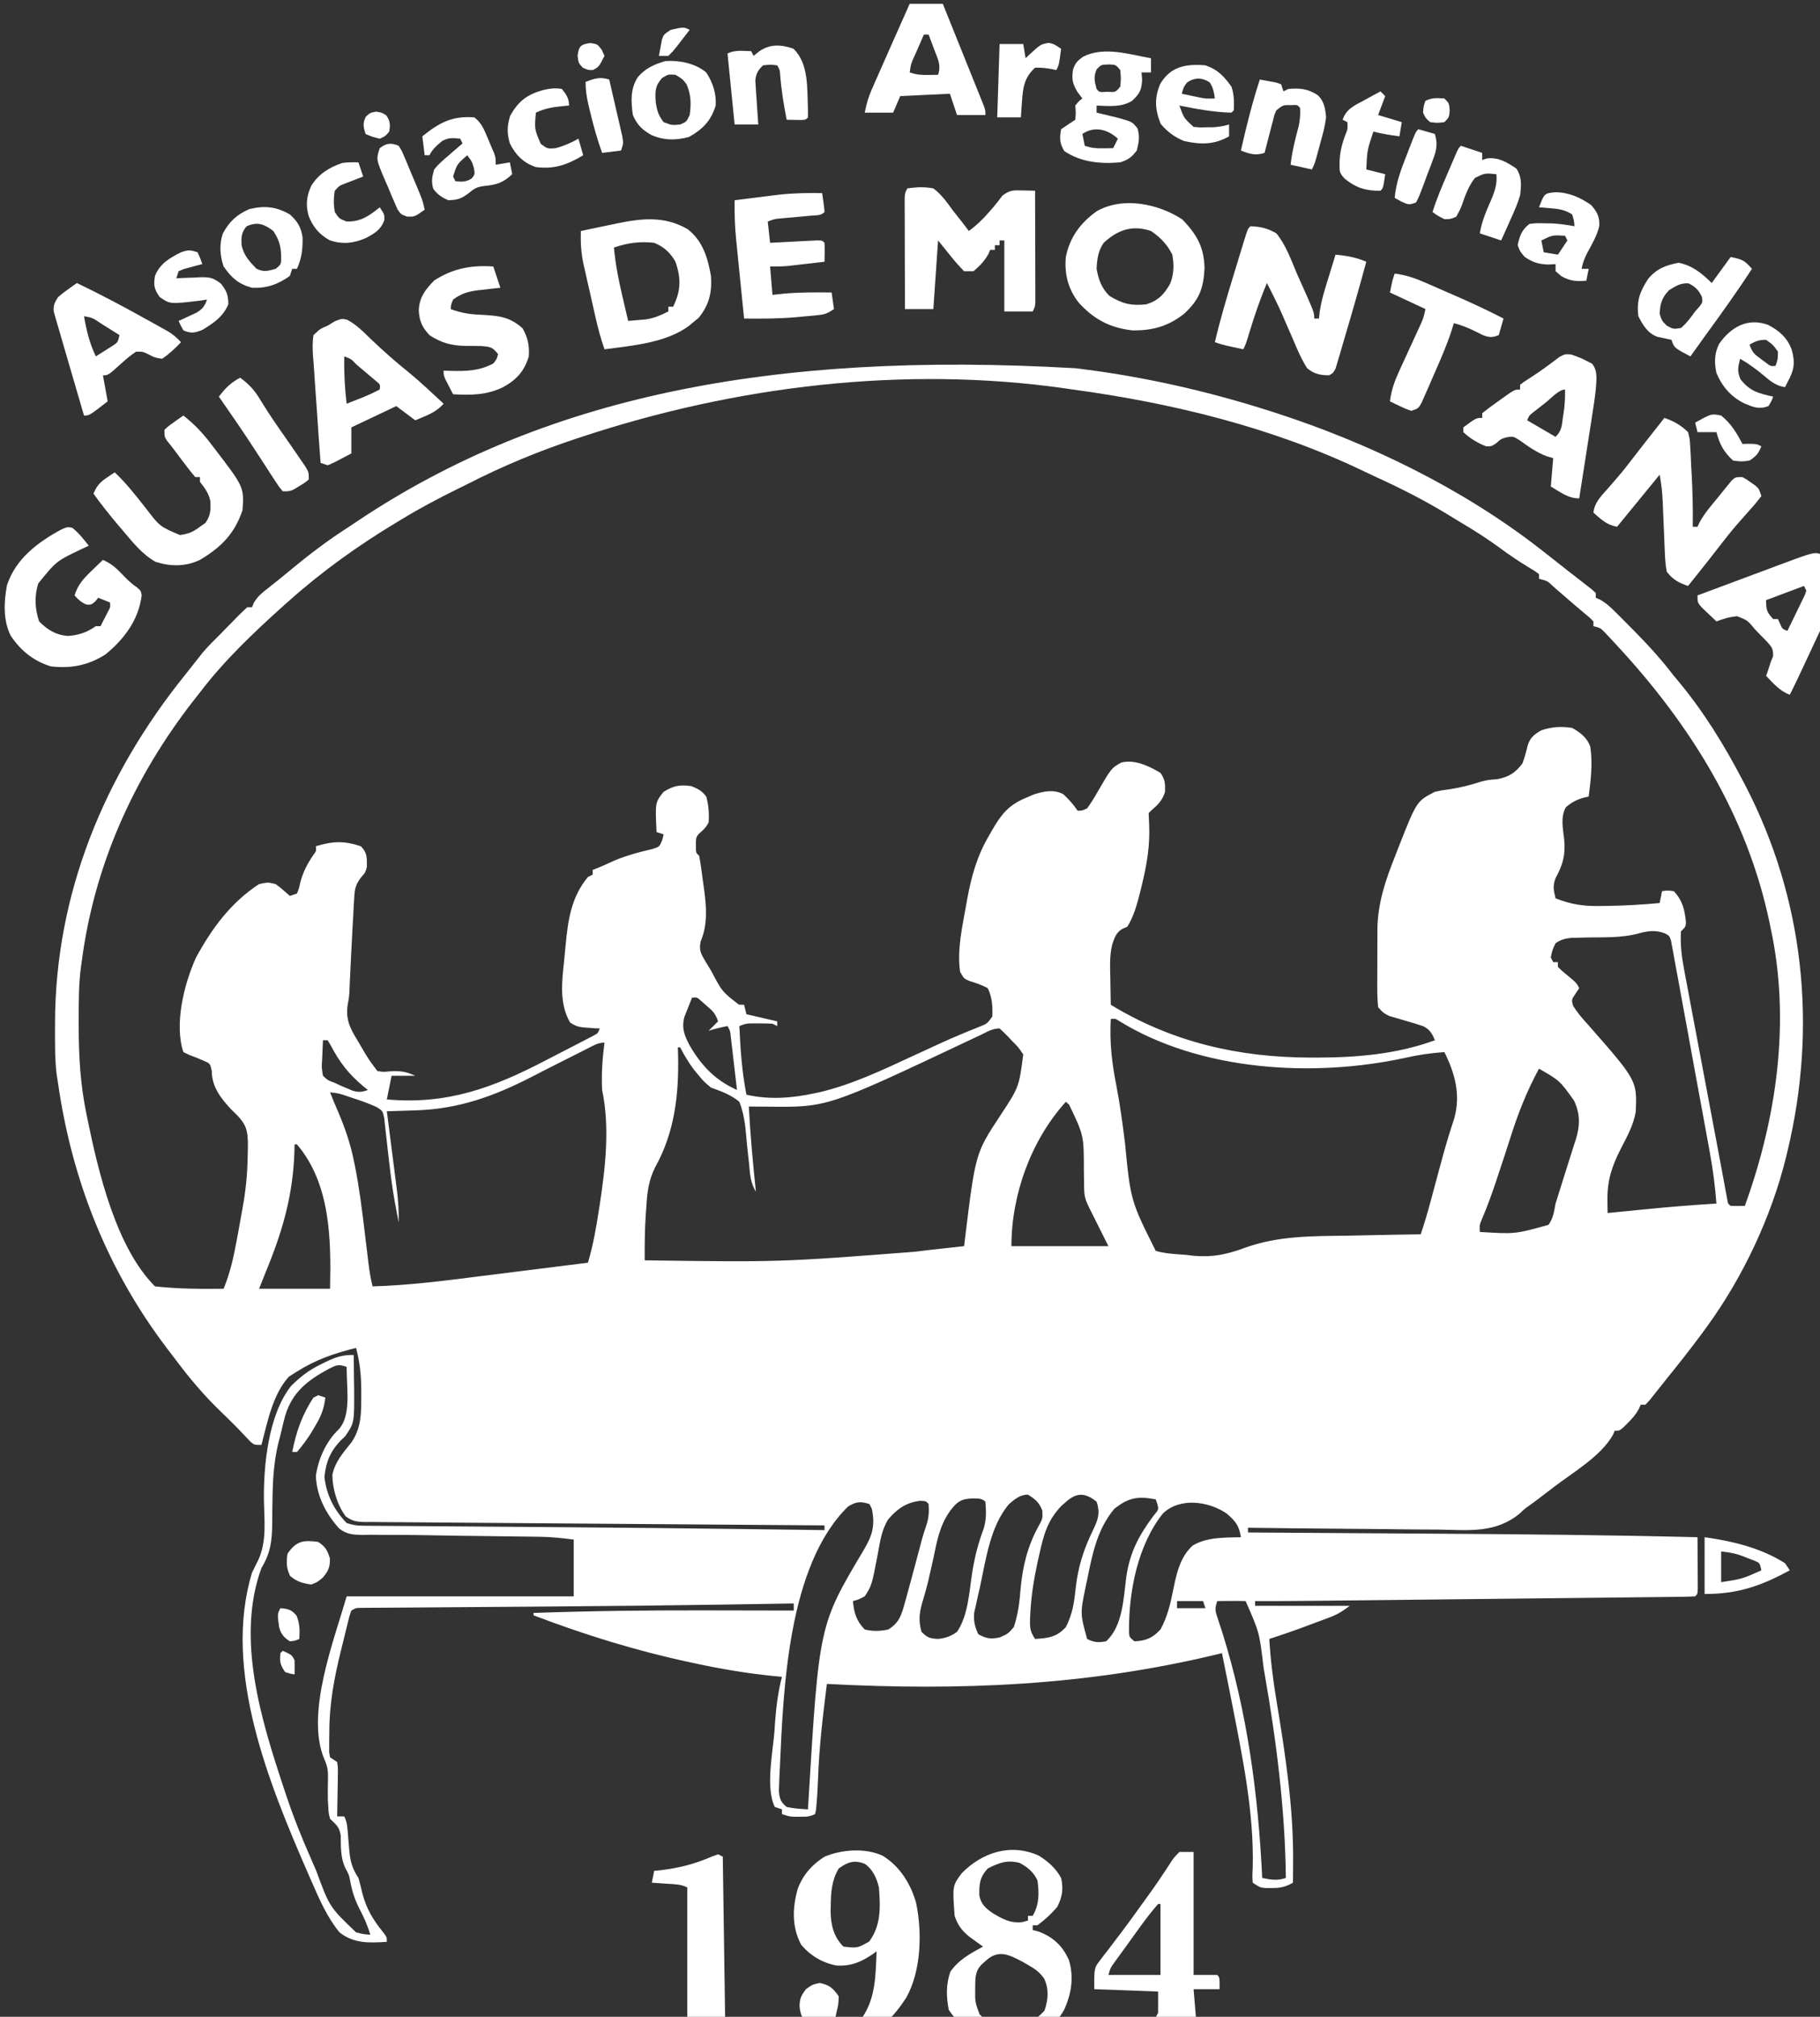 <?xml version="1.0" encoding="UTF-8" standalone="no"?>
<!-- Created with Inkscape (http://www.inkscape.org/) -->

<svg
   width="37.695mm"
   height="41.762mm"
   viewBox="0 0 37.695 41.762"
   version="1.1"
   id="svg5"
   xml:space="preserve"
   sodipodi:docname="angm-partners-web.svg"
   inkscape:version="1.2.2 (b0a8486, 2022-12-01)"
   inkscape:export-filename="angm-partners-web-sernatur.svg"
   inkscape:export-xdpi="96"
   inkscape:export-ydpi="96"
   xmlns:inkscape="http://www.inkscape.org/namespaces/inkscape"
   xmlns:sodipodi="http://sodipodi.sourceforge.net/DTD/sodipodi-0.dtd"
   xmlns="http://www.w3.org/2000/svg"
   xmlns:svg="http://www.w3.org/2000/svg"><rect x="0" y="0" width="37.695" height="41.762" fill="#333333" stroke="none"/><sodipodi:namedview
     id="namedview290"
     pagecolor="#ffffff"
     bordercolor="#666666"
     borderopacity="1.0"
     inkscape:showpageshadow="2"
     inkscape:pageopacity="0.0"
     inkscape:pagecheckerboard="0"
     inkscape:deskcolor="#d1d1d1"
     inkscape:document-units="mm"
     showgrid="false"
     inkscape:zoom="1.051762"
     inkscape:cx="419.77176"
     inkscape:cy="80.341367"
     inkscape:window-width="1680"
     inkscape:window-height="1005"
     inkscape:window-x="1280"
     inkscape:window-y="23"
     inkscape:window-maximized="1"
     inkscape:current-layer="g4892" /><defs
     id="defs2"><style
       id="style132">
      .cls-1 {
        fill: #9dbf3e;
      }

      .cls-1, .cls-2 {
        stroke-width: 0px;
      }

      .cls-2 {
        fill: #fff;
      }
    </style><style
       id="style1393">
      .cls-1 {
        clip-path: url(#clippath);
      }

      .cls-2 {
        fill: none;
      }

      .cls-2, .cls-3, .cls-4 {
        stroke-width: 0px;
      }

      .cls-3 {
        fill: #0066b3;
      }

      .cls-4 {
        fill: #fff;
      }
    </style></defs><style
     type="text/css"
     id="style3113">
	.st0{fill:#FFFFFF;}
	.st1{fill:#006CB7;}
	.st2{fill:#EF4044;}
	.st3{fill:#006838;}
</style><g
     id="g4892"
     transform="translate(-98.084,-20.24)"><g
       id="g661"
       style="fill:#ffffff;fill-opacity:1"
       transform="matrix(0.049,0,0,0.049,87.623,11.695)"><path
         d="m 0,0 c 4.62,0 9.24,0 14,0 2.568,6.37 5.131,12.742 7.69,19.116 0.872,2.169 1.745,4.338 2.619,6.507 1.254,3.111 2.504,6.224 3.753,9.338 0.394,0.974 0.787,1.948 1.193,2.952 0.36,0.901 0.721,1.802 1.092,2.73 0.32,0.795 0.64,1.59 0.969,2.409 C 32,45 32,45 32,47 c -3.96,0 -7.92,0 -12,0 -0.99,-2.97 -1.98,-5.94 -3,-9 -10.395,0.495 -10.395,0.495 -21,1 -0.99,2.31 -1.98,4.62 -3,7 -3.96,0 -7.92,0 -12,0 0.761,-3.806 1.483,-6.436 3.004,-9.887 0.408,-0.931 0.815,-1.861 1.235,-2.82 0.437,-0.984 0.874,-1.967 1.324,-2.981 0.445,-1.011 0.889,-2.023 1.347,-3.065 C -10.732,24.163 -9.367,21.081 -8,18 -7.586,17.065 -7.172,16.13 -6.746,15.166 -4.506,10.107 -2.258,5.051 0,0 Z M 6,13 C 4.996,15.29 3.996,17.582 3,19.875 2.714,20.526 2.428,21.177 2.133,21.848 0.541,25.296 0.541,25.296 0,29 c 2.882,0.961 4.699,1.106 7.688,1.062 0.808,-0.009 1.616,-0.018 2.449,-0.027 C 10.752,30.024 11.366,30.012 12,30 13.327,26.018 11.999,23.552 10.562,19.812 10.32,19.158 10.077,18.504 9.826,17.83 9.226,16.217 8.614,14.608 8,13 7.34,13 6.68,13 6,13 Z"
         fill="#000000"
         transform="translate(598,176)"
         id="path134"
         style="fill:#ffffff;fill-opacity:1" /><path
         d="M 0,0 C -1.123,1.46 -2.249,2.918 -3.375,4.375 -4.001,5.187 -4.628,5.999 -5.273,6.836 -7,9 -7,9 -9,11 c -1.32,0 -2.64,0 -4,0 0.256,-1.461 0.53,-2.919 0.812,-4.375 0.151,-0.812 0.302,-1.624 0.457,-2.461 C -11,2 -11,2 -8,0 c 5.521,-1.239 5.521,-1.239 8,0 z"
         fill="#000000"
         transform="translate(505,187)"
         id="path136-1"
         style="fill:#ffffff;fill-opacity:1" /><path
         d="m 0,0 c 3.062,0.438 3.062,0.438 4.938,2.938 0.371,0.825 0.743,1.65 1.125,2.5 -2.407,4.694 -2.407,4.694 -4.938,6 -2.062,0 -2.062,0 -4.312,-1.062 -1.75,-1.938 -1.75,-1.938 -2.125,-5 C -4.799,1.355 -4.001,0.596 0,0 Z"
         fill="#000000"
         transform="translate(462.938,192.562)"
         id="path138"
         style="fill:#ffffff;fill-opacity:1" /><path
         d="m 0,0 c 3.3,0 6.6,0 10,0 0.33,1.98 0.66,3.96 1,6 C 11.447,5.567 11.895,5.134 12.355,4.688 17.308,0.126 17.308,0.126 20.75,-0.5 23,0 23,0 26,2 25.125,8.75 25.125,8.75 24,11 23.095,10.805 23.095,10.805 22.172,10.605 19.713,10.181 17.495,9.892 15,10 10.301,14.229 9.857,18.63 9.438,24.688 9.354,25.867 9.27,27.046 9.184,28.262 9.123,29.165 9.062,30.069 9,31 5.7,31 2.4,31 -1,31 -0.67,20.77 -0.34,10.54 0,0 Z"
         fill="#000000"
         transform="translate(636,193)"
         id="path140"
         style="fill:#ffffff;fill-opacity:1" /><path
         d="m 0,0 c 6.593,6.217 5.812,16.903 6.172,25.344 0.008,1.841 0.008,1.841 0.016,3.719 -1,1 -1,1 -2.848,1.098 C 1.289,30.128 -0.762,30.095 -2.812,30.062 -4.051,23.737 -5.062,17.488 -5.566,11.059 -5.708,8.992 -5.708,8.992 -6.812,7.062 c -2.874,-0.334 -2.874,-0.334 -6,0 -2.098,2.11 -2.938,3.403 -3.249,6.382 0.058,0.859 0.115,1.718 0.175,2.603 0.055,0.935 0.11,1.869 0.166,2.832 0.073,0.968 0.146,1.936 0.221,2.934 0.061,0.984 0.122,1.967 0.186,2.98 0.153,2.424 0.326,4.847 0.502,7.27 -3.3,0 -6.6,0 -10,0 -0.99,-9.9 -1.98,-19.8 -3,-30 3.215,-1.607 6.436,-1.057 10,-1 0.33,0.66 0.66,1.32 1,2 0.825,-0.66 1.65,-1.32 2.5,-2 C -9.654,-2.032 -5.279,-1.76 0,0 Z"
         fill="#000000"
         transform="translate(548.812,194.938)"
         id="path142"
         style="fill:#ffffff;fill-opacity:1" /><path
         d="m 0,0 c 0,1.98 0,3.96 0,6 -1.32,0 -2.64,0 -4,0 0.083,1.052 0.165,2.104 0.25,3.188 C -4.041,13.626 -4.809,14.982 -8,18 c -4.578,2.827 -9.803,2.182 -15,2 0,0.99 0,1.98 0,3 0.82,0.193 1.64,0.387 2.484,0.586 1.078,0.26 2.155,0.521 3.266,0.789 1.601,0.383 1.601,0.383 3.234,0.773 6.148,1.736 6.148,1.736 8.328,4.539 C -4.669,33.113 -5.14,35.558 -6,39 c -2.265,2.869 -3.517,3.839 -7,5 -8.351,0.723 -16.52,-0.013 -23.625,-4.75 -2.04,-3.338 -2.058,-5.425 -1.375,-9.25 1.981,-1.362 3.981,-2.696 6,-4 0.25,-3.042 0.25,-3.042 0,-6 1.5,-1.875 1.5,-1.875 3,-3 -0.99,-1.299 -0.99,-1.299 -2,-2.625 -2.163,-3.65 -2.54,-5.233 -2,-9.375 0.937,-2.98 1.803,-3.86 4.375,-5.688 C -19.794,-5.103 -9.274,-1.641 0,0 Z M -22.938,4.625 C -24.352,7.786 -23.879,9.705 -23,13 c 1.17,1.393 1.17,1.393 4.438,1.188 3.613,0.208 3.613,0.208 5.562,-2.188 0.333,-3.5 0.333,-3.5 0,-7 -1.881,-2.289 -1.881,-2.289 -4.938,-2.375 -3.087,0.096 -3.087,0.096 -5,2 z M -29,32 c 0.33,1.65 0.66,3.3 1,5 2.882,0.961 4.699,1.106 7.688,1.062 0.808,-0.009 1.616,-0.018 2.449,-0.027 C -17.248,38.024 -16.634,38.012 -16,38 c 0.66,-1.32 1.32,-2.64 2,-4 -4.326,-3.98 -9.914,-5.459 -15,-2 z"
         fill="#000000"
         transform="translate(700,199)"
         id="path144"
         style="fill:#ffffff;fill-opacity:1" /><path
         d="M 0,0 C 2.788,4.282 4.318,8.862 4,14 2.044,20.365 -1.464,24.036 -7.25,27.25 -12.843,28.775 -17.973,28.766 -23.312,26.375 -27.143,24.158 -29.217,22.159 -31,18 c -0.828,-5.672 -1.121,-11.125 2.125,-16.062 3.266,-3.781 6.94,-5.378 11.688,-6.75 C -11.159,-5.167 -4.739,-3.903 0,0 Z m -18.688,2.375 c -3.045,3.456 -2.918,5.663 -2.66,10.145 C -20.861,15.994 -20.198,18.235 -18,21 c 3.4,1.331 3.4,1.331 7,1 2.662,-1.159 2.662,-1.159 4,-4 C -6.308,13.328 -6.411,9.347 -8.312,5 -10.025,2.783 -10.025,2.783 -13,1 -16.058,0.772 -16.058,0.772 -18.688,2.375 Z"
         fill="#000000"
         transform="translate(512,205)"
         id="path146"
         style="fill:#ffffff;fill-opacity:1" /><path
         d="m 0,0 c 5.281,1.794 7.799,4.61 11,9 1.165,3.494 1.136,6.337 1,10 -0.495,0.495 -0.495,0.495 -1,1 -7.417,-0.178 -14.743,-1.554 -22,-3 1.924,5.314 1.924,5.314 6,9 2.608,0.28 2.608,0.28 5.438,0.188 C 1.859,26.178 1.859,26.178 3.309,26.168 5.686,26.02 7.724,25.673 10,25 c 0,1.65 0,3.3 0,5 -6.336,3.6 -11.928,3.538 -19,2 -4.141,-1.72 -7.065,-3.884 -9.938,-7.312 C -21.331,18.634 -21.626,13.784 -19.094,7.828 -14.609,0.333 -8.054,-0.67 0,0 Z M -7.812,7.312 C -9.195,9.105 -9.195,9.105 -10,12 c 1.582,0.338 3.166,0.67 4.75,1 0.882,0.186 1.763,0.371 2.672,0.562 C 0.221,14.112 0.221,14.112 4,14 3.645,11.373 3.275,9.42 1.812,7.188 -1.381,5.095 -4.71,5.066 -7.812,7.312 Z"
         fill="#000000"
         transform="translate(723,202)"
         id="path148"
         style="fill:#ffffff;fill-opacity:1" /><path
         d="m 0,0 c 1.034,4.435 2.05,8.873 3.062,13.312 0.295,1.263 0.589,2.525 0.893,3.826 0.274,1.208 0.548,2.417 0.83,3.662 0.257,1.115 0.513,2.231 0.778,3.38 C 6,27 6,27 5,30 1.04,30.495 1.04,30.495 -3,31 -5.13,25.142 -6.746,19.245 -8.188,13.188 -8.366,12.446 -8.545,11.705 -8.729,10.942 -9.53,7.507 -10,4.547 -10,1 -6.161,-0.483 -3.938,-1.224 0,0 Z"
         fill="#000000"
         transform="translate(471,208)"
         id="path150"
         style="fill:#ffffff;fill-opacity:1" /><path
         d="M 0,0 C 1.482,0.254 2.961,0.529 4.438,0.812 5.673,1.039 5.673,1.039 6.934,1.27 7.616,1.511 8.297,1.752 9,2 9.33,2.99 9.66,3.98 10,5 10.66,4.67 11.32,4.34 12,4 16.815,3.528 20.423,3.904 24.439,6.586 27.212,9.098 27.71,12.423 28,16 c -0.429,3.564 -1.328,6.928 -2.312,10.375 -0.359,1.352 -0.359,1.352 -0.725,2.73 C 23.233,35.535 23.233,35.535 22,38 19.03,37.34 16.06,36.68 13,36 13.629,30.467 14.921,25.24 16.379,19.867 16.973,17.124 17.194,14.794 17,12 15.896,10.676 15.896,10.676 13.125,10.812 9.834,10.747 9.834,10.747 7,13 6.134,14.907 6.134,14.907 5.613,17.133 5.289,18.341 5.289,18.341 4.959,19.574 4.746,20.416 4.532,21.258 4.312,22.125 4.088,22.974 3.863,23.824 3.631,24.699 3.077,26.797 2.537,28.898 2,31 -1.938,32.224 -4.161,31.483 -8,30 -5.716,19.855 -3.234,9.892 0,0 Z"
         fill="#000000"
         transform="translate(746,208)"
         id="path152"
         style="fill:#ffffff;fill-opacity:1" /><path
         d="M 0,0 C 1.886,2.389 3,3.919 3,7 2.112,7.073 2.112,7.073 1.207,7.148 -3.191,7.565 -6.969,8.05 -11,10 c -0.622,6.944 -0.622,6.944 2.062,13.188 2.85,2.113 2.85,2.113 6.375,1.812 C 0.924,24.021 3.847,22.769 7,21 c 0.66,2.31 1.32,4.62 2,7 -6.741,4.018 -12.031,5.956 -20,5 -5.281,-1.805 -8.522,-5.044 -11,-10 -1.283,-4.345 -1.205,-7.329 0.125,-11.688 C -18.407,5.186 -14.877,2.43 -8.215,0.512 -5.273,-0.168 -2.988,-0.569 0,0 Z"
         fill="#000000"
         transform="translate(451,212)"
         id="path154"
         style="fill:#ffffff;fill-opacity:1" /><path
         d="m 0,0 c 0.66,0.66 1.32,1.32 2,2 -0.99,2.64 -1.98,5.28 -3,8 3.3,0.99 6.6,1.98 10,3 -0.33,1.98 -0.66,3.96 -1,6 -3.729,-0.502 -7.361,-1.042 -11,-2 -2.623,7.816 -2.623,7.816 -3,16 2.64,0.66 5.28,1.32 8,2 -0.875,5.875 -0.875,5.875 -2,7 -6.041,0.064 -10.226,-1.157 -15,-5 -2.45,-2.45 -2.297,-3.19 -2.312,-6.562 0.073,-4.57 0.995,-8.29 2.656,-12.527 C -13.838,15.864 -13.838,15.864 -14,13 c -0.66,-0.33 -1.32,-0.66 -2,-1 1.465,-4.58 5.142,-6.121 9.125,-8.25 C -6.216,3.386 -5.558,3.023 -4.879,2.648 -3.258,1.756 -1.63,0.877 0,0 Z"
         fill="#000000"
         transform="translate(797,213)"
         id="path156"
         style="fill:#ffffff;fill-opacity:1" /><path
         d="M 0,0 C 2,2 2,2 2.25,5 2,8 2,8 0,10 -2.938,10.375 -2.938,10.375 -6,10 -7.938,8.312 -7.938,8.312 -9,6 -8.812,3.312 -8.812,3.312 -8,1 -5.237,-0.381 -3.053,-0.191 0,0 Z"
         fill="#000000"
         transform="translate(824,216)"
         id="path158"
         style="fill:#ffffff;fill-opacity:1" /><path
         d="M 0,0 C 2.5,0.438 2.5,0.438 4.312,1.625 5.941,4.11 6.01,5.525 5.5,8.438 c -1.625,1.938 -1.625,1.938 -4,3 -3.25,-0.812 -3.25,-0.812 -6,-2 C -5.421,6.425 -5.779,5.01 -4.375,2.125 -2.5,0.438 -2.5,0.438 0,0 Z"
         fill="#000000"
         transform="translate(372.5,221.562)"
         id="path160"
         style="fill:#ffffff;fill-opacity:1" /><path
         d="M 0,0 C 2.641,2.045 3.781,4.334 5.062,7.375 5.399,8.169 5.735,8.963 6.082,9.781 6.385,10.513 6.688,11.246 7,12 7.412,12.949 7.825,13.898 8.25,14.875 9,17 9,17 9,20 c 1.98,-0.33 3.96,-0.66 6,-1 0.495,2.475 0.495,2.475 1,5 -3.919,3.682 -6.691,4.517 -12,5 -3.016,0.444 -3.972,0.976 -6.375,3 -3.052,2.325 -4.804,2.92 -8.625,3 -2.863,-1.236 -4.493,-2.332 -6.375,-4.812 C -18.278,27.028 -17.901,25.172 -17,22 c 1.786,-2.241 3.874,-4.034 6.062,-5.875 0.568,-0.498 1.136,-0.995 1.721,-1.508 C -7.822,13.399 -6.413,12.197 -5,11 -5.33,10.34 -5.66,9.68 -6,9 -8.919,8.652 -11.132,8.467 -13.699,10.043 -15.883,11.846 -17.722,13.444 -19,16 c -0.66,0 -1.32,0 -2,0 -0.33,-2.64 -0.66,-5.28 -1,-8 7.136,-5.759 12.662,-8.765 22,-8 z m -3,16 c -4.344,3.76 -4.344,3.76 -6,9 0.33,0.66 0.66,1.32 1,2 2.804,0.227 4.462,0.341 6.875,-1.188 C 0.247,24 0.247,24 -0.188,21.5 -0.943,18.793 -0.943,18.793 -3,16 Z"
         fill="#000000"
         transform="translate(414,224)"
         id="path162"
         style="fill:#ffffff;fill-opacity:1" /><path
         d="M 0,0 C 2.31,0.66 4.62,1.32 7,2 8.197,6.203 7.751,8.64 6.234,12.703 5.839,13.765 5.443,14.828 5.035,15.922 4.611,17.02 4.187,18.118 3.75,19.25 3.341,20.364 2.933,21.477 2.512,22.625 0.187,28.754 0.187,28.754 -1,31 -4,32 -4,32 -7.188,30.562 -8.116,30.047 -9.044,29.531 -10,29 -9.432,22.593 -7.342,17.085 -5,11.125 -4.447,9.683 -4.447,9.683 -3.883,8.211 -1.15,1.15 -1.15,1.15 0,0 Z"
         fill="#000000"
         transform="translate(813,229)"
         id="path164"
         style="fill:#ffffff;fill-opacity:1" /><path
         d="M 0,0 C 1.356,2.161 1.356,2.161 2.543,4.988 2.977,6.005 3.411,7.021 3.857,8.068 4.296,9.139 4.735,10.209 5.188,11.312 5.638,12.371 6.089,13.43 6.553,14.521 10.114,22.974 10.114,22.974 11,27 6.757,30.03 6.757,30.03 3.494,29.899 1,29 1,29 -0.501,26.854 -0.901,25.928 -1.3,25.001 -1.711,24.047 -2.37,22.529 -2.37,22.529 -3.043,20.98 -3.483,19.914 -3.922,18.848 -4.375,17.75 -4.838,16.699 -5.301,15.649 -5.777,14.566 -9.538,5.708 -9.538,5.708 -8,1 -5.153,-1.16 -3.267,-1.375 0,0 Z"
         fill="#000000"
         transform="translate(382,236)"
         id="path166"
         style="fill:#ffffff;fill-opacity:1" /><path
         d="M 0,0 C 2.97,0.99 5.94,1.98 9,3 9,3.99 9,4.98 9,6 10.021,5.66 10.021,5.66 11.062,5.312 15.959,4.792 19.448,6.965 23.438,9.625 25.846,13.286 25.51,16.727 25,21 c -1.05,3.493 -2.479,6.752 -4,10.062 -0.572,1.298 -0.572,1.298 -1.156,2.623 C 18.911,35.797 17.957,37.899 17,40 14.03,39.01 11.06,38.02 8,37 8.783,31.845 10.863,27.273 12.916,22.527 14.439,18.876 15.359,15.968 15,12 10.148,11.508 10.148,11.508 5.949,13.566 3.159,17.05 1.844,20.972 0.377,25.131 -0.34,26.98 -0.34,26.98 -2,30 c -2.516,1.016 -2.516,1.016 -5,1 -2.812,-1.438 -2.812,-1.438 -5,-3 1.778,-5.78 4.173,-11.267 6.562,-16.812 0.412,-0.966 0.824,-1.932 1.248,-2.928 C -3.796,7.343 -3.402,6.425 -2.996,5.48 -2.637,4.644 -2.278,3.808 -1.908,2.946 -1,1 -1,1 0,0 Z"
         fill="#000000"
         transform="translate(831,236)"
         id="path168"
         style="fill:#ffffff;fill-opacity:1" /><path
         d="M 0,0 C 0.66,1.98 1.32,3.96 2,6 1.301,6.266 0.603,6.531 -0.117,6.805 -1.027,7.158 -1.937,7.511 -2.875,7.875 -4.232,8.397 -4.232,8.397 -5.617,8.93 -8.122,9.885 -8.122,9.885 -10,12 c -0.561,3.059 -0.521,5.937 0,9 1.893,2.814 1.893,2.814 5,4 6.13,0.114 9.396,-2.335 14,-6 2,3 2,3 1.938,5.438 C 9.471,28.447 6.902,29.993 3.207,31.949 -1.947,34.223 -6.586,34.72 -12,33 -16.517,30.545 -19.175,27.389 -21.062,22.625 -22.33,17.978 -21.943,14.385 -20,10 -16.867,4.894 -12.484,2.23 -6.875,0.25 -4.567,-0.058 -2.325,-0.065 0,0 Z"
         fill="#000000"
         transform="translate(365,243)"
         id="path170"
         style="fill:#ffffff;fill-opacity:1" /><path
         d="m 0,0 c 3.804,-0.566 7.209,-0.722 11,0 3.356,2.5 5.58,5.615 8,9 1.33,1.69 2.663,3.378 4,5.062 1.003,1.31 2.005,2.622 3,3.938 3.242,-2.358 5.891,-4.918 8.5,-7.938 C 35.103,9.373 35.707,8.683 36.328,7.973 37.693,6.362 38.983,4.689 40.25,3 43.503,0.634 44.741,0.783 48.672,0.875 50.166,0.902 50.166,0.902 51.69,0.93 52.834,0.964 52.834,0.964 54,1 c 0.025,6.942 0.043,13.883 0.055,20.825 0.005,2.363 0.012,4.726 0.021,7.089 0.012,3.391 0.018,6.781 0.022,10.172 0.005,1.061 0.01,2.123 0.016,3.217 7.5e-5,0.981 1.51e-4,1.962 2.28e-4,2.972 0.002,0.866 0.004,1.732 0.007,2.624 C 54,50 54,50 53,52 c -3.96,0 -7.92,0 -12,0 0,-9.9 0,-19.8 0,-30 -0.66,0 -1.32,0 -2,0 0,0.66 0,1.32 0,2 -0.66,0 -1.32,0 -2,0 0,0.66 0,1.32 0,2 -0.66,0 -1.32,0 -2,0 -0.227,0.557 -0.454,1.114 -0.688,1.688 C 32.602,30.702 30.628,32.748 28,35 26.68,35 25.36,35 24,35 21.898,32.863 20.099,30.833 18.25,28.5 16.517,26.355 14.785,24.21 13,22 12.34,31.57 11.68,41.14 11,51 7.04,51 3.08,51 -1,51 -1.025,44.058 -1.043,37.117 -1.055,30.175 -1.06,27.812 -1.067,25.449 -1.075,23.086 -1.088,19.695 -1.093,16.305 -1.098,12.914 -1.103,11.853 -1.108,10.791 -1.113,9.697 -1.113,8.717 -1.113,7.736 -1.114,6.725 -1.116,5.859 -1.118,4.993 -1.12,4.101 -1,2 -1,2 0,0 Z"
         fill="#000000"
         transform="translate(597,254)"
         id="path172"
         style="fill:#ffffff;fill-opacity:1" /><path
         d="M 0,0 C 0.879,6.152 0.879,6.152 1,8 -0.558,9.558 -2.205,9.308 -4.367,9.5 -5.253,9.582 -6.138,9.665 -7.051,9.75 -8.449,9.874 -8.449,9.874 -9.875,10 c -1.831,0.163 -3.662,0.33 -5.492,0.5 -0.816,0.072 -1.632,0.144 -2.472,0.219 C -20.178,10.953 -20.178,10.953 -23,12 c 0.33,2.97 0.66,5.94 1,9 0.661,-0.036 1.322,-0.071 2.004,-0.108 2.978,-0.157 5.956,-0.306 8.934,-0.455 1.041,-0.056 2.082,-0.112 3.154,-0.17 0.989,-0.048 1.979,-0.097 2.998,-0.146 0.916,-0.047 1.833,-0.094 2.777,-0.143 C 0,20 0,20 1,21 c 0.141,2.671 0.042,5.324 0,8 -2.895,0.337 -5.791,0.67 -8.688,1 -0.817,0.095 -1.633,0.191 -2.475,0.289 -0.796,0.09 -1.592,0.18 -2.412,0.273 -1.092,0.126 -1.092,0.126 -2.206,0.254 C -17.179,31.015 -19.593,31 -22,31 c 0.33,3.96 0.66,7.92 1,12 1.526,-0.165 3.053,-0.33 4.625,-0.5 C -9.58,41.871 -2.818,41.91 4,42 c 0.495,3.465 0.495,3.465 1,7 -2.987,1.991 -3.986,2.31 -7.395,2.633 -0.875,0.084 -1.749,0.168 -2.65,0.254 -0.913,0.079 -1.827,0.157 -2.768,0.238 -0.871,0.086 -1.742,0.173 -2.639,0.262 C -17.971,53.074 -25.453,53.087 -33,53 c -0.575,-5.674 -1.145,-11.348 -1.709,-17.023 -0.192,-1.927 -0.386,-3.854 -0.582,-5.781 -0.282,-2.782 -0.559,-5.565 -0.834,-8.348 -0.087,-0.85 -0.175,-1.701 -0.265,-2.577 C -36.922,13.82 -37.077,8.477 -37,3 -31.668,2.319 -26.335,1.651 -21,1 -20.042,0.883 -19.084,0.765 -18.098,0.645 -12.054,-0.031 -6.078,-0.104 0,0 Z"
         fill="#000000"
         transform="translate(561,256)"
         id="path174"
         style="fill:#ffffff;fill-opacity:1" /><path
         d="m 0,0 c 5.716,0.055 10.387,2.168 15.062,5.375 2.516,2.847 3.635,4.897 3.5,8.801 -0.938,4.126 -3.083,7.734 -5.09,11.43 -1.183,2.324 -1.931,4.228 -2.41,6.77 0.99,0 1.98,0 3,0 -0.33,1.65 -0.66,3.3 -1,5 C 8.787,37.717 6.466,37.588 2.625,35.562 1.779,34.841 0.934,34.119 0.062,33.375 c 0,-0.99 0,-1.98 0,-3 -1.547,0.093 -1.547,0.093 -3.125,0.188 -4.221,-0.204 -6.367,-0.875 -9.875,-3.188 -2,-2.312 -2,-2.312 -3,-5 0.775,-3.873 1.796,-6.634 5,-9 2.926,-0.328 2.926,-0.328 6.312,-0.25 1.11,0.015 2.22,0.031 3.363,0.047 3.173,0.194 6.202,0.617 9.324,1.203 -0.188,-2.445 -0.188,-2.445 -1,-5 C 4.068,7.415 1.338,7.028 -2.188,6.75 -3.526,6.638 -3.526,6.638 -4.891,6.523 -5.904,6.45 -5.904,6.45 -6.938,6.375 -4.656,0.443 -4.656,0.443 0,0 Z m -5.938,20.375 c 0.33,1.65 0.66,3.3 1,5 2.97,0.495 2.97,0.495 6,1 1.32,-1.98 2.64,-3.96 4,-6 -0.33,-0.66 -0.66,-1.32 -1,-2 -5.322,-0.296 -5.322,-0.296 -10,2 z"
         fill="#000000"
         transform="translate(870.938,255.625)"
         id="path176"
         style="fill:#ffffff;fill-opacity:1" /><path
         d="M 0,0 C 6.077,6.354 9.125,11.527 9.375,20.5 8.977,29.093 7.176,33.837 0.938,39.688 -5.829,45.148 -12.635,47.034 -21.25,46.875 -30.736,45.736 -37.461,42.181 -43.844,35.109 -48.31,29.345 -49.876,23.142 -49.25,15.875 -47.585,7.503 -43.01,1.339 -36.062,-3.562 -24.902,-9.763 -10.096,-6.601 0,0 Z m -33.25,9.875 c -2.344,3.398 -2.799,6.919 -3,11 0.873,4.654 2.062,8.062 5.438,11.438 5.447,3.321 9.18,4.241 15.562,3.562 5.046,-1.553 7.536,-4.209 10.082,-8.684 C -3.532,23.062 -3.463,19.217 -4.25,14.875 c -2.212,-4.425 -4.948,-7.195 -9,-10 -7.954,-2.651 -14.033,-0.483 -20,5 z"
         fill="#000000"
         transform="translate(713.25,267.125)"
         id="path178"
         style="fill:#ffffff;fill-opacity:1" /><path
         d="M 0,0 C 3.192,2.822 4.791,5.481 5.375,9.727 5.482,14.691 5.051,18.438 3,23 c -0.66,0 -1.32,0 -2,0 -0.33,0.99 -0.66,1.98 -1,3 -5.087,3.603 -9.717,5.267 -16,5 -5.888,-1.668 -8.572,-4.161 -12,-9 -1.53,-4.591 -1.941,-9.375 -0.281,-14.004 C -25.588,2.968 -22.301,5.0126e-4 -17.125,-2.25 -10.659,-3.802 -5.806,-3.333 0,0 Z m -18.25,5 c -2.238,2.558 -2.312,4.599 -2.141,7.938 0.803,4.241 3.35,6.987 6.266,10 3.029,1.515 4.928,0.966 8.125,0.062 2.404,-1.974 2.404,-1.974 2.312,-5.75 C -3.805,13.191 -4.697,10.415 -7,7 -10.744,4.12 -13.672,2.965 -18.25,5 Z"
         fill="#000000"
         transform="translate(336,265)"
         id="path180"
         style="fill:#ffffff;fill-opacity:1" /><path
         d="m 0,0 c 6.418,4.852 8.622,12.131 9.949,19.816 0.523,6.93 -0.803,12.3 -5.188,17.688 -0.928,0.763 -1.856,1.526 -2.812,2.312 -0.762,0.63 -0.762,0.63 -1.539,1.273 -9.649,7.013 -23.965,8.231 -35.461,9.727 -1.645,-4.661 -2.861,-9.363 -3.945,-14.18 -0.175,-0.772 -0.349,-1.543 -0.53,-2.338 -0.366,-1.625 -0.731,-3.25 -1.094,-4.876 -0.553,-2.468 -1.119,-4.934 -1.685,-7.399 -0.356,-1.587 -0.712,-3.174 -1.066,-4.762 -0.169,-0.727 -0.337,-1.455 -0.511,-2.204 -1.063,-4.846 -1.318,-9.279 -1.168,-14.241 3.997,-0.846 7.998,-1.675 12,-2.5 1.125,-0.238 2.251,-0.477 3.41,-0.723 C -19.164,-4.551 -9.65,-5.569 0,0 Z m -31.051,7.816 c 0.632,7.024 1.942,13.705 3.562,20.562 0.234,1.009 0.468,2.017 0.709,3.057 0.572,2.461 1.148,4.922 1.729,7.381 1.581,-0.127 3.162,-0.263 4.742,-0.402 0.88,-0.075 1.761,-0.149 2.667,-0.226 3.601,-0.516 6.349,-1.751 9.59,-3.371 0,-0.66 0,-1.32 0,-2 0.66,0 1.32,0 2,0 3.323,-6.773 3.434,-11.819 1,-19 -2.175,-3.825 -4.909,-6.347 -9,-8 -5.98,-0.681 -11.351,0.035 -17,2 z"
         fill="#000000"
         transform="translate(504.051,271.184)"
         id="path182"
         style="fill:#ffffff;fill-opacity:1" /><path
         d="m 0,0 c 4.206,0.113 7.344,0.884 11,3 4.022,4.944 6.232,11.246 8.688,17.062 0.717,1.609 1.438,3.216 2.162,4.822 C 27,36.429 27,36.429 27,39 c 0.66,0 1.32,0 2,0 0.102,-0.94 0.204,-1.879 0.309,-2.848 C 30.025,31.139 31.565,26.388 33.062,21.562 33.344,20.64 33.626,19.718 33.916,18.768 34.606,16.51 35.301,14.255 36,12 c 4.777,0.486 8.563,1.089 13,3 -2.91,10.798 -6.008,21.537 -9.189,32.258 -0.682,2.307 -1.349,4.618 -2.014,6.93 -0.487,1.609 -0.487,1.609 -0.984,3.25 -0.393,1.328 -0.393,1.328 -0.793,2.684 C 35,62 35,62 33.324,62.973 29.53,63.017 26.907,62.396 24,60 21.472,56.022 19.696,51.775 17.875,47.438 16.874,45.144 15.871,42.851 14.867,40.559 14.391,39.455 13.915,38.351 13.425,37.214 11.437,32.73 9.253,28.356 7,24 4.132,30.769 1.795,37.612 -0.337,44.641 -1.912,49.823 -1.912,49.823 -3,52 -4.438,51.69 -5.875,51.377 -7.312,51.062 -8.113,50.888 -8.914,50.714 -9.738,50.535 -12,50 -12,50 -15,49 c 2.222,-9.536 4.997,-18.877 7.871,-28.231 0.764,-2.489 1.521,-4.979 2.277,-7.47 0.484,-1.583 0.968,-3.165 1.453,-4.748 C -3.172,7.806 -2.946,7.061 -2.713,6.294 -1.115,1.115 -1.115,1.115 0,0 Z"
         fill="#000000"
         transform="translate(742,270)"
         id="path184"
         style="fill:#ffffff;fill-opacity:1" /><path
         d="M 0,0 C 1.188,2.562 1.188,2.562 2,5 1.29,5.182 0.579,5.364 -0.152,5.551 -1.531,5.928 -1.531,5.928 -2.938,6.312 -3.854,6.556 -4.771,6.8 -5.715,7.051 -6.846,7.521 -6.846,7.521 -8,8 c -0.33,0.99 -0.66,1.98 -1,3 1.645,-0.087 1.645,-0.087 3.324,-0.176 1.454,-0.047 2.909,-0.092 4.363,-0.137 0.721,-0.042 1.442,-0.084 2.186,-0.127 4.182,-0.095 5.671,0.08 9.084,2.771 C 12.32,16.418 13,18.12 13,22 10.739,27.276 6.793,29.917 2,32.812 -1.315,34.125 -2.721,34.366 -6,33 -7.141,30.941 -7.141,30.941 -8,29 -7.301,28.685 -6.603,28.371 -5.883,28.047 -4.973,27.619 -4.063,27.191 -3.125,26.75 -2.22,26.332 -1.315,25.915 -0.383,25.484 2.2,23.876 2.956,22.808 4,20 2.298,20.247 2.298,20.247 0.562,20.5 -11.659,21.93 -11.659,21.93 -16.062,18.875 -18.354,15.475 -18.67,14.017 -18,10 c 2.017,-5.169 6.206,-7.608 11,-10 3.071,-1.045 3.788,-1.071 7,0 z"
         fill="#000000"
         transform="translate(297,281)"
         id="path186"
         style="fill:#ffffff;fill-opacity:1" /><path
         d="M 0,0 C 5.021,1.004 5.862,1.398 9,5 2.809,14.539 -3.808,23.737 -10.498,32.928 -12.682,35.94 -14.842,38.969 -17,42 c -6.875,-3.625 -6.875,-3.625 -8,-7 -1.974,-0.428 -3.949,-0.854 -5.926,-1.27 C -35.006,32.294 -37.112,28.776 -39,25 -39.807,18.544 -38.39,14.648 -34.844,9.211 -31.284,4.942 -27.351,3.441 -22,2.438 -16.257,3.514 -12.059,6.941 -8,11 -5.36,7.37 -2.72,3.74 0,0 Z m -26,14 c -3.003,3.003 -3.828,5.775 -4,10 0.902,2.893 0.902,2.893 3,5 2.788,1.507 2.788,1.507 6,1 2.41,-2.043 4.161,-4.447 6,-7 0.639,-0.722 1.279,-1.444 1.938,-2.188 1.258,-1.76 1.258,-1.76 0.938,-3.875 -1.322,-2.927 -2.797,-4.417 -5.688,-5.812 C -21.185,10.932 -23.169,12.253 -26,14 Z"
         fill="#000000"
         transform="translate(945,283)"
         id="path188"
         style="fill:#ffffff;fill-opacity:1" /><path
         d="M 0,0 C 1.485,4.455 1.485,4.455 3,9 1.975,9.11 0.95,9.219 -0.105,9.332 -1.466,9.492 -2.827,9.652 -4.188,9.812 -4.861,9.883 -5.535,9.953 -6.229,10.025 -10.484,10.544 -13.567,11.399 -17,14 c -0.878,2.085 -0.878,2.085 -1,4 4.582,1.758 8.545,2.272 13.438,2.438 C 2.486,20.845 7.001,21.317 12.375,26.125 14.609,30.077 15.317,33.468 15,38 13.108,44.323 9.691,48.009 3.914,51.125 -3.045,54.368 -9.422,54.428 -17,54 c -0.672,-1.289 -1.337,-2.581 -2,-3.875 -0.371,-0.719 -0.743,-1.439 -1.125,-2.18 C -21,46 -21,46 -21,44 c 0.846,0.035 1.691,0.07 2.562,0.105 C -11.562,44.27 -6.142,44.245 0,41 1.56,38.98 1.56,38.98 2,37 -0.451,34.111 -0.857,34.013 -4.949,33.629 -7.315,33.575 -9.678,33.563 -12.045,33.561 -17.8,33.421 -22.18,32.232 -27,29 c -3.133,-3.368 -4.257,-5.989 -4.5,-10.5 0.272,-5.577 2.747,-8.694 6.562,-12.625 C -16.993,0.804 -9.316,-0.649 0,0 Z"
         fill="#000000"
         transform="translate(422,287)"
         id="path190"
         style="fill:#ffffff;fill-opacity:1" /><path
         d="m 0,0 c 4.666,0.593 8.493,1.885 12.797,3.766 0.634,0.275 1.267,0.551 1.92,0.834 1.336,0.582 2.67,1.167 4.004,1.755 C 20.727,7.24 22.738,8.115 24.75,8.988 31.938,12.123 39.037,15.389 46,19 c -0.66,2.31 -1.32,4.62 -2,7 -2.738,1.072 -3.841,1.058 -6.656,0.039 C 36.405,25.572 35.467,25.106 34.5,24.625 31.319,23.061 28.448,21.796 25,21 c -0.371,1.196 -0.743,2.393 -1.125,3.625 -2.002,5.996 -4.506,11.758 -7.063,17.535 -0.82,1.86 -1.624,3.727 -2.429,5.594 C 13.606,49.515 13.606,49.515 12.812,51.312 12.111,52.915 12.111,52.915 11.395,54.551 10,57 10,57 7,58 4.738,57.223 4.738,57.223 2.312,56.062 1.1,55.492 1.1,55.492 -0.137,54.91 -0.752,54.61 -1.366,54.309 -2,54 -1.417,49.282 -0.078,45.521 1.906,41.211 2.191,40.585 2.476,39.96 2.769,39.315 3.673,37.332 4.586,35.353 5.5,33.375 6.413,31.389 7.324,29.402 8.231,27.414 9.052,25.614 9.881,23.817 10.709,22.021 12.137,18.899 12.137,18.899 13,15 8.05,12.69 3.1,10.38 -2,8 -1,3 -1,3 0,0 Z"
         fill="#000000"
         transform="translate(803,290)"
         id="path192"
         style="fill:#ffffff;fill-opacity:1" /><path
         d="m 0,0 c 9.954,4.777 19.667,9.941 29.312,15.312 1.103,0.611 2.207,1.221 3.344,1.85 1.038,0.582 2.076,1.164 3.145,1.763 0.93,0.52 1.86,1.04 2.818,1.575 C 40.747,21.841 42.327,23.138 44,25 c -2.499,2.601 -4.985,5.005 -8,7 -3.188,-0.5 -3.188,-0.5 -6,-2 -2.3,-1.053 -2.3,-1.053 -5,-1 -2.298,1.578 -4.17,3.059 -6.188,4.938 C 13.208,39 13.208,39 11,39 c 0.99,5.445 0.99,5.445 2,11 C 5.25,56 5.25,56 3,56 0.973,49.133 -1.033,42.259 -3.02,35.38 -3.659,33.175 -4.303,30.971 -4.953,28.769 -5.836,25.766 -6.702,22.759 -7.562,19.75 -7.838,18.829 -8.113,17.908 -8.397,16.958 -8.639,16.101 -8.88,15.243 -9.129,14.359 -9.346,13.611 -9.563,12.863 -9.787,12.093 -10.057,9.437 -9.425,8.223 -8,6 -6.055,4.297 -6.055,4.297 -3.875,2.75 -3.151,2.229 -2.426,1.708 -1.68,1.172 -1.125,0.785 -0.571,0.398 0,0 Z m 3,14 c 1.038,6.067 2.34,11.437 5,17 1.486,-0.927 2.963,-1.867 4.438,-2.812 0.824,-0.522 1.647,-1.044 2.496,-1.582 C 17.278,25.09 17.278,25.09 18,22 15.878,20.661 13.753,19.329 11.625,18 10.72,17.428 10.72,17.428 9.797,16.844 6.639,14.703 6.639,14.703 3,14 Z"
         fill="#000000"
         transform="translate(246,294)"
         id="path194"
         style="fill:#ffffff;fill-opacity:1" /><path
         d="M 0,0 C 3.896,2.089 6.74,4.97 9.887,8.043 15.1,13.028 20.402,17.736 26.043,22.238 c 5.095,4.202 9.893,8.737 14.719,13.242 -3.351,3.785 -7.399,5.066 -12,7 -2.64,-1.98 -5.28,-3.96 -8,-6 -6.27,2.97 -12.54,5.94 -19,9 0,3.63 0,7.26 0,11 -7.52,4.004 -7.52,4.004 -10,5 -0.99,-0.33 -1.98,-0.66 -3,-1 -0.581,-7.614 -1.113,-15.231 -1.611,-22.852 -0.175,-2.593 -0.362,-5.184 -0.56,-7.775 -0.282,-3.722 -0.524,-7.445 -0.759,-11.17 -0.097,-1.161 -0.193,-2.321 -0.293,-3.517 -0.168,-3.009 -0.273,-5.714 0.222,-8.686 2.804,-2.646 2.804,-2.646 6,-4 1.011,-0.619 2.021,-1.238 3.063,-1.875 C -2.238,-0.52 -2.238,-0.52 0,0 Z m -1.238,15.48 c -0.129,6.742 0.202,13.304 1,20 1.584,-0.623 3.167,-1.248 4.75,-1.875 0.882,-0.348 1.763,-0.696 2.672,-1.055 2.252,-0.935 4.415,-1.948 6.578,-3.07 0.235,-2.128 0.235,-2.128 -1.539,-3.551 -1.033,-0.872 -1.033,-0.872 -2.086,-1.762 C 9.411,23.552 8.685,22.936 7.938,22.301 7.219,21.7 6.501,21.099 5.762,20.48 4.855,19.703 4.855,19.703 3.93,18.91 1.637,16.534 1.637,16.534 -1.238,15.48 Z"
         fill="#000000"
         transform="translate(360.238,309.52)"
         id="path196"
         style="fill:#ffffff;fill-opacity:1" /><path
         d="m 0,0 c 4.704,2.478 7.96,5.345 9.863,10.348 1.611,5.715 1.056,8.762 -1.789,13.926 -0.33,0.66 -0.66,1.32 -1,2 -3.854,-0.588 -5.993,-2.398 -8.937,-4.875 -3.228,-2.704 -6.399,-5.041 -10.062,-7.125 -0.889,3.474 -1.285,5.356 0.188,8.687 3.955,5.046 7.713,5.991 13.812,7.312 -0.75,1.938 -0.75,1.938 -2,4 -3.921,1.505 -6.324,0.482 -10.047,-1.062 C -15.711,30.457 -19.469,26.085 -21.926,20.273 -22.875,15.812 -22.828,12.093 -20.781,7.965 -15.843,0.864 -8.644,-3.261 0,0 Z m -7.926,8.273 c 1.149,3.446 2.076,4.092 4.937,6.188 1.065,0.795 1.065,0.795 2.152,1.605 1.815,1.385 1.815,1.385 3.91,1.207 0.946,-2.75 0.946,-2.75 1,-6 C 1.949,8.314 1.949,8.314 -0.926,6.273 c -3.106,0 -4.353,0.539 -7,2 z"
         fill="#000000"
         transform="translate(960.926,311.727)"
         id="path198"
         style="fill:#ffffff;fill-opacity:1" /><path
         d="m 0,0 c 2.403,0.793 4.561,1.61 6.785,2.816 0.697,0.351 1.395,0.701 2.113,1.062 C 11.482,7.059 10.696,10.903 10.473,14.816 10.078,18.483 9.522,22.116 8.941,25.758 8.786,26.766 8.631,27.774 8.471,28.813 7.978,32.003 7.475,35.191 6.973,38.379 6.635,40.554 6.298,42.729 5.961,44.904 5.139,50.209 4.309,55.513 3.473,60.816 c -4.751,0 -7.926,-2.638 -12,-5 0.33,-3.96 0.66,-7.92 1,-12 -1.313,-0.381 -1.313,-0.381 -2.652,-0.77 -4.416,-1.623 -7.844,-4.163 -11.664,-6.867 -2.588,-1.604 -2.588,-1.604 -5.398,-1.172 -2.376,0.697 -2.376,0.697 -4.285,2.434 -2,1.375 -2,1.375 -4.312,1.375 -3.654,-1.36 -6.819,-3.346 -9.688,-6 0,-0.66 0,-1.32 0,-2 5.412,-4 5.412,-4 8,-4 0,-0.66 0,-1.32 0,-2 2.258,-1.798 4.513,-3.475 6.875,-5.125 0.651,-0.468 1.302,-0.936 1.973,-1.418 4.888,-3.457 4.888,-3.457 7.152,-3.457 0,-0.66 0,-1.32 0,-2 1.617,-1.262 1.617,-1.262 3.875,-2.688 4.429,-2.822 8.605,-5.888 12.766,-9.09 C -2.527,-0.184 -2.527,-0.184 0,0 Z m -10.527,20.191 c -0.655,0.508 -1.31,1.016 -1.984,1.539 -0.624,0.49 -1.248,0.98 -1.891,1.484 -0.575,0.45 -1.15,0.901 -1.742,1.365 -1.522,1.209 -1.522,1.209 -2.383,3.237 5.94,3.465 5.94,3.465 12,7 2.668,-2.668 2.596,-4.606 3.125,-8.312 0.168,-1.131 0.335,-2.261 0.508,-3.426 0.315,-2.796 0.441,-5.453 0.367,-8.262 -2.605,0 -5.907,3.727 -8,5.375 z"
         fill="#000000"
         transform="translate(877.527,324.184)"
         id="path200"
         style="fill:#ffffff;fill-opacity:1" /><path
         d="m 0,0 c 3.614,2.661 5.958,5.089 8.25,8.938 2.612,4.26 5.326,8.402 8.188,12.5 3.148,4.527 3.148,4.527 4.562,6.562 0.39,0.56 0.779,1.12 1.181,1.697 1.135,1.638 2.258,3.283 3.382,4.928 0.661,0.962 1.323,1.923 2.004,2.914 C 29,40 29,40 29,43 c -1.645,1.387 -1.645,1.387 -3.812,2.688 -0.708,0.437 -1.415,0.874 -2.145,1.324 C 21,48 21,48 18,48 16.365,46.051 16.365,46.051 14.594,43.312 13.937,42.31 13.28,41.308 12.604,40.275 11.909,39.195 11.215,38.114 10.5,37 9.063,34.801 7.626,32.604 6.188,30.406 5.48,29.32 4.772,28.233 4.043,27.113 1.256,22.866 -1.608,18.676 -4.5,14.5 -4.962,13.831 -5.424,13.162 -5.9,12.473 -6.932,10.981 -7.966,9.49 -9,8 -6.261,4.423 -4.008,2.116 0,0 Z"
         fill="#000000"
         transform="translate(315,334)"
         id="path202"
         style="fill:#ffffff;fill-opacity:1" /><path
         d="m 0,0 c 4.491,3.515 7.989,7.159 11.438,11.688 0.472,0.612 0.945,1.224 1.431,1.855 C 25.663,30.227 25.663,30.227 25,40 21.601,50.017 15.971,55.629 7,61 c -6.157,2.89 -12.345,2.841 -18.75,0.812 -5.839,-3.256 -9.895,-8.591 -14.188,-13.625 -0.526,-0.614 -1.051,-1.229 -1.593,-1.862 C -31.202,42.007 -34.687,37.602 -38,33 c 1.362,-3.22 2.725,-4.817 5.625,-6.75 0.632,-0.428 1.263,-0.856 1.914,-1.297 C -29.979,24.639 -29.497,24.324 -29,24 c 4.876,4.649 8.947,9.82 13.096,15.117 C -10.005,46.853 -10.005,46.853 -1.438,50.5 2.229,49.967 4.067,49.22 7,47 7.763,46.464 8.526,45.928 9.312,45.375 11.533,42.25 11.555,40.023 11.406,36.254 10.801,32.895 9.07,30.652 7,28 7,27.34 7,26.68 7,26 6.34,26 5.68,26 5,26 3.273,23.95 1.657,21.899 0.062,19.75 -0.602,18.87 -0.602,18.87 -1.279,17.973 -2.14,16.831 -2.996,15.686 -3.847,14.537 -4.807,13.257 -5.807,12.007 -6.816,10.766 -8,9 -8,9 -8,6 -6.25,4.395 -6.25,4.395 -4,2.812 -3.257,2.283 -2.515,1.753 -1.75,1.207 -1.173,0.809 -0.595,0.41 0,0 Z"
         fill="#000000"
         transform="translate(291,350)"
         id="path204"
         style="fill:#ffffff;fill-opacity:1" /><path
         d="m 0,0 c 4.217,3.394 6.51,7.296 9,12 1.423,-0.031 1.423,-0.031 2.875,-0.062 C 15,12 15,12 17,13 15.63,16.161 15.011,16.993 12,19 8.625,19.5 8.625,19.5 5,19 1.092,15.353 -0.632,12.222 -2,7 -4.64,7 -7.28,7 -10,7 -10.33,5.68 -10.66,4.36 -11,3 -4.113,-0.844 -4.113,-0.844 0,0 Z"
         fill="#000000"
         transform="translate(941,350)"
         id="path206"
         style="fill:#ffffff;fill-opacity:1" /><path
         d="m 0,0 c 4.023,1.379 6.942,3.024 10,6 0.751,2.942 0.751,2.942 0.926,6.348 0.074,1.246 0.148,2.492 0.225,3.775 0.08,1.95 0.08,1.95 0.162,3.939 0.073,1.273 0.146,2.546 0.221,3.857 C 11.93,31.283 12.095,38.627 12,46 c 0.66,0 1.32,0 2,0 0.265,-0.575 0.53,-1.15 0.803,-1.743 2.156,-4.065 5.226,-7.461 8.135,-11.007 0.634,-0.793 1.267,-1.586 1.92,-2.402 0.613,-0.749 1.226,-1.498 1.857,-2.27 0.837,-1.03 0.837,-1.03 1.691,-2.081 C 30,25 30,25 33,25 c 1.789,0.988 1.789,0.988 3.625,2.312 0.611,0.429 1.222,0.859 1.852,1.301 C 40,30 40,30 41,33 c -1.677,2.244 -3.366,4.253 -5.25,6.312 -1.117,1.26 -2.232,2.521 -3.344,3.785 -0.57,0.646 -1.14,1.292 -1.727,1.958 C 28.101,48.041 25.669,51.134 23.25,54.25 c -0.449,0.577 -0.897,1.154 -1.36,1.748 -0.876,1.126 -1.751,2.253 -2.625,3.38 C 16.218,63.285 13.105,67.139 10,71 6.031,69.677 3.585,68.32 1,65 0.525,62.272 0.282,59.903 0.207,57.164 0.171,56.407 0.134,55.65 0.097,54.87 -0.016,52.456 -0.102,50.041 -0.188,47.625 -0.289,45.217 -0.395,42.809 -0.504,40.401 -0.57,38.906 -0.63,37.41 -0.684,35.913 -0.844,31.867 -1.242,27.978 -2,24 -2.545,24.666 -3.091,25.333 -3.652,26.02 -9.102,32.68 -14.551,39.34 -20,46 c -4.481,-0.847 -6.638,-3.02 -10,-6 0.485,-4.356 3.34,-7.046 6.125,-10.188 1.014,-1.171 2.027,-2.343 3.039,-3.516 0.737,-0.852 0.737,-0.852 1.489,-1.721 2.244,-2.627 4.344,-5.357 6.444,-8.1 C -10.316,13.109 -7.688,9.774 -5.062,6.438 -4.095,5.207 -3.128,3.977 -2.16,2.746 -1.447,1.84 -0.734,0.934 0,0 Z"
         fill="#000000"
         transform="translate(917,351)"
         id="path208"
         style="fill:#ffffff;fill-opacity:1" /><path
         d="M 0,0 C 2.755,2.222 4.756,4.775 6.938,7.562 5.743,8.125 5.743,8.125 4.523,8.699 -6.688,13.988 -6.688,13.988 -14.371,23.469 -16.103,28.712 -15.826,34.32 -14.062,39.5 c 3.479,3.588 7.269,5.913 12.348,6.191 C 2.894,45.314 6.099,44.238 9.938,41.562 c 0.66,0 1.32,0 2,0 0.289,-0.578 0.578,-1.155 0.875,-1.75 0.733,-1.467 1.483,-2.926 2.25,-4.375 1.016,-1.832 1.016,-1.832 0.875,-3.875 -2.475,-0.99 -2.475,-0.99 -5,-2 -0.619,0.773 -0.619,0.773 -1.25,1.562 -1.75,1.438 -1.75,1.438 -3.75,1.312 -2.207,-0.966 -3.429,-2.069 -5,-3.875 1.424,-4.541 3.721,-7.04 7.125,-10.312 0.91,-0.883 1.82,-1.766 2.758,-2.676 0.699,-0.664 1.397,-1.328 2.117,-2.012 3.366,1.45 5.48,3.295 8,5.938 2.017,2.108 3.813,3.938 6.242,5.562 1.758,1.5 1.758,1.5 2.141,3.41 C 28.079,38.839 21.924,47.087 13.938,53.562 c -7.291,4.573 -14.433,5.977 -23,5 -7.349,-2.279 -12.748,-6.622 -17,-13 -3.251,-6.469 -2.884,-14.419 -1.535,-21.41 C -23.877,13.08 -14.763,6.226 -4.848,0.805 -2.062,-0.438 -2.062,-0.438 0,0 Z"
         fill="#000000"
         transform="translate(244.062,397.438)"
         id="path210"
         style="fill:#ffffff;fill-opacity:1" /><path
         d="M 0,0 C 2.176,1.637 2.176,1.637 4.312,3.688 5.031,4.351 5.749,5.015 6.488,5.699 8,8 8,8 7.856,10.555 6.719,15.132 4.83,19.162 2.816,23.414 2.401,24.306 1.985,25.198 1.557,26.117 0.232,28.956 -1.102,31.791 -2.438,34.625 -3.332,36.539 -4.226,38.453 -5.119,40.367 -11.596,54.229 -11.596,54.229 -14,59 c -4.292,-1.651 -6.879,-4.738 -10,-8 0.309,-0.887 0.619,-1.774 0.938,-2.688 0.526,-1.64 0.526,-1.64 1.062,-3.312 0.462,-1.131 0.462,-1.131 0.934,-2.285 0.078,-3.208 -0.395,-3.657 -2.426,-6.012 C -24.605,35.537 -25.733,34.387 -26.875,33.25 -27.443,32.661 -28.012,32.072 -28.598,31.465 -31.843,27.535 -31.843,27.535 -36.188,25.812 -39.39,26.026 -42.002,26.884 -45,28 c -1.342,-1.261 -2.674,-2.534 -4,-3.812 -0.743,-0.708 -1.485,-1.415 -2.25,-2.145 C -53,20 -53,20 -53,17 c 6.013,-2.243 12.028,-4.485 18.042,-6.726 2.045,-0.762 4.089,-1.524 6.134,-2.287 2.944,-1.098 5.888,-2.195 8.832,-3.292 0.91,-0.34 1.819,-0.679 2.756,-1.029 C -3.336,-1.506 -3.336,-1.506 0,0 Z m -8,13 c -5.28,1.98 -10.56,3.96 -16,6 0,4.225 0.256,5.045 3,8 0.66,0 1.32,0 2,0 0.289,0.639 0.578,1.279 0.875,1.938 0.953,2.215 0.953,2.215 3.125,3.062 1.367,-2.786 2.716,-5.579 4.062,-8.375 0.39,-0.794 0.78,-1.588 1.182,-2.406 0.364,-0.761 0.728,-1.521 1.104,-2.305 0.34,-0.702 0.681,-1.403 1.031,-2.126 C -7.314,15.903 -7.314,15.903 -7,15 -7.33,14.34 -7.66,13.68 -8,13 Z"
         fill="#000000"
         transform="translate(984,409)"
         id="path212"
         style="fill:#ffffff;fill-opacity:1" /><path
         d="M 0,0 C 1.112,0.138 2.225,0.276 3.371,0.417 30.096,3.821 56.335,9.816 82,18 c 0.84,0.267 1.679,0.535 2.544,0.811 C 123.979,31.578 163.143,50.545 196,76 c 0.54,0.418 1.081,0.837 1.637,1.268 3.582,2.781 7.142,5.589 10.692,8.411 1.586,1.254 3.185,2.493 4.784,3.731 0.911,0.71 1.823,1.421 2.762,2.152 0.802,0.62 1.604,1.24 2.43,1.879 0.559,0.514 1.119,1.029 1.695,1.559 0,0.66 0,1.32 0,2 0.568,0.244 1.136,0.487 1.722,0.739 2.699,1.494 4.542,3.267 6.727,5.445 1.266,1.26 1.266,1.26 2.558,2.545 0.885,0.894 1.769,1.788 2.681,2.708 0.904,0.909 1.808,1.819 2.739,2.755 5.93,6.015 11.448,12.09 16.573,18.807 0.62,0.741 1.24,1.482 1.879,2.246 C 265.503,144.974 274.347,159.319 282,174 c 0.399,0.761 0.799,1.521 1.21,2.305 C 308.172,224.474 313.671,278.435 301,331 c -0.184,0.773 -0.368,1.546 -0.558,2.343 C 294.261,358.489 282.241,384.081 267,405 c -0.73,1.002 -1.459,2.003 -2.211,3.035 C 260.013,414.482 255.051,420.768 250,427 c -0.802,1.012 -1.604,2.024 -2.43,3.066 -0.807,1.009 -1.614,2.019 -2.445,3.059 -0.74,0.931 -1.48,1.861 -2.242,2.82 -0.621,0.678 -1.243,1.356 -1.883,2.055 -0.66,0 -1.32,0 -2,0 -0.258,0.583 -0.516,1.165 -0.781,1.766 -1.317,2.415 -2.77,4.052 -4.719,5.984 -0.608,0.614 -1.217,1.227 -1.844,1.859 C 230,449 230,449 228,449 c -0.242,0.576 -0.485,1.152 -0.734,1.746 C 222.171,459.82 210.226,466.691 202,473 c -1.555,1.197 -1.555,1.197 -3.141,2.418 -5.478,4.166 -5.478,4.166 -7.074,5.266 -1.899,1.348 -1.899,1.348 -3.884,3.269 -10.221,8.439 -21.422,7.066 -34.042,6.828 -2.337,-0.015 -4.674,-0.026 -7.011,-0.034 -6.116,-0.03 -12.231,-0.109 -18.346,-0.198 -6.254,-0.082 -12.509,-0.118 -18.764,-0.159 C 97.492,490.305 85.246,490.169 73,490 c 0,0.66 0,1.32 0,2 1.022,0.006 1.022,0.006 2.065,0.013 16.849,0.105 33.699,0.214 50.548,0.327 8.149,0.054 16.299,0.108 24.448,0.158 C 187.715,492.73 225.356,493.063 263,494 c 0.029,3.979 0.047,7.958 0.062,11.938 0.008,1.136 0.017,2.273 0.025,3.443 0.003,1.08 0.006,2.159 0.01,3.271 0.005,1 0.011,2 0.016,3.031 C 263,518 263,518 262,519 c -2.213,0.122 -4.429,0.172 -6.645,0.196 -1.054,0.013 -1.054,0.013 -2.13,0.027 -2.373,0.029 -4.747,0.051 -7.12,0.074 -1.695,0.019 -3.39,0.039 -5.085,0.06 -4.62,0.054 -9.241,0.102 -13.861,0.149 -4.836,0.05 -9.673,0.105 -14.509,0.16 -8.135,0.091 -16.271,0.179 -24.406,0.265 -11.442,0.12 -22.884,0.246 -34.326,0.374 -8.906,0.099 -17.812,0.197 -26.717,0.294 -0.95,0.01 -1.901,0.021 -2.88,0.031 -5.489,0.06 -10.978,0.119 -16.467,0.176 -1.658,0.018 -3.315,0.035 -4.973,0.053 C 93.92,520.956 84.961,521.026 76,521 c 0,0.66 0,1.32 0,2 13.2,0 26.4,0 40,0 -3.19,2.393 -5.096,3.599 -8.668,4.938 -0.894,0.338 -1.788,0.675 -2.709,1.023 -1.391,0.514 -1.391,0.514 -2.811,1.039 -0.908,0.343 -1.816,0.686 -2.752,1.039 C 93.415,533.157 87.735,535.139 82,537 c 0.515,8.808 1.591,17.415 3.041,26.115 3.753,22.61 7.278,45.734 7.021,68.697 -0.004,0.8 -0.009,1.6 -0.014,2.424 C 92.037,636.158 92.019,638.079 92,640 c -3.132,1.831 -5.448,2.272 -9.062,2.25 -0.857,0.005 -1.714,0.01 -2.598,0.016 C 78,642 78,642 75,640 74.812,637.289 74.812,637.289 75,633.625 75.578,609.889 70.533,586.192 66,563 65.672,561.316 65.672,561.316 65.336,559.597 64.251,554.059 63.142,548.527 62,543 c -0.662,0.161 -1.324,0.322 -2.006,0.487 C 4.905,556.776 -48.671,558.963 -105,556 c -1.645,13.119 -3.238,26.193 -3.709,39.415 -0.138,3.87 -0.341,7.724 -0.69,11.581 -0.066,0.743 -0.132,1.486 -0.201,2.252 -0.132,0.578 -0.265,1.156 -0.401,1.752 -2.353,1.176 -3.821,1.134 -6.438,1.125 -0.782,0.003 -1.565,0.005 -2.371,0.008 C -121,612 -121,612 -124,611 c 0,-0.66 0,-1.32 0,-2 -0.99,-0.33 -1.98,-0.66 -3,-1 -4.083,-8.166 -0.723,-23.667 -0.125,-32.438 0.078,-1.196 0.157,-2.392 0.238,-3.625 0.473,-6.501 1.279,-12.619 2.887,-18.938 -1.628,-0.153 -1.628,-0.153 -3.289,-0.31 -11.216,-1.116 -22.134,-2.942 -33.148,-5.315 -0.819,-0.174 -1.637,-0.348 -2.48,-0.528 C -185.557,542.008 -207.371,535.257 -229,527 c 0,-0.33 0,-0.66 0,-1 24.064,-0.846 48.093,-1.134 72.17,-1.069 4.293,0.011 8.586,0.015 12.878,0.02 8.317,0.011 16.634,0.027 24.951,0.049 0,-0.99 0,-1.98 0,-3 -0.607,0.01 -1.214,0.021 -1.839,0.031 -8.47,0.143 -16.941,0.276 -25.411,0.406 -0.721,0.011 -1.441,0.022 -2.183,0.034 -23.301,0.36 -46.603,0.601 -69.906,0.783 -2.646,0.021 -5.292,0.042 -7.938,0.063 -11.961,0.094 -23.922,0.184 -35.883,0.264 -5.037,0.034 -10.074,0.073 -15.111,0.112 -2.379,0.018 -4.757,0.033 -7.136,0.047 -3.271,0.019 -6.541,0.044 -9.812,0.071 -0.969,0.004 -1.938,0.008 -2.937,0.013 -1.318,0.013 -1.318,0.013 -2.663,0.025 -0.764,0.005 -1.528,0.01 -2.315,0.016 -1.958,0.024 -1.958,0.024 -3.865,1.136 -0.913,2.606 -0.913,2.606 -1.656,5.801 -0.451,1.809 -0.451,1.809 -0.91,3.654 -0.308,1.273 -0.616,2.546 -0.934,3.857 -0.308,1.23 -0.616,2.461 -0.934,3.729 -2.849,11.574 -4.92,22.641 -4.879,34.584 -0.016,0.978 -0.032,1.957 -0.049,2.965 -9.6e-4,1.398 -9.6e-4,1.398 -0.002,2.824 -0.003,0.835 -0.006,1.67 -0.009,2.53 0.123,0.679 0.246,1.357 0.372,2.056 0.99,0.66 1.98,1.32 3,2 0.341,2.338 0.341,2.338 0.293,5.227 -0.01,1.031 -0.019,2.062 -0.029,3.125 -0.025,1.08 -0.05,2.16 -0.076,3.273 -0.013,1.088 -0.027,2.176 -0.041,3.297 -0.035,2.693 -0.085,5.385 -0.146,8.078 0.99,0 1.98,0 3,0 1.109,2.218 1.235,3.714 1.43,6.176 0.073,0.828 0.147,1.656 0.223,2.51 0.147,1.739 0.288,3.479 0.422,5.219 0.447,4.89 1.165,7.944 3.926,12.096 0.615,2.194 1.174,4.405 1.688,6.625 1.754,6.534 4.467,11.039 8.703,16.266 C -291,663 -291,663 -291,665 c -7.477,0.449 -13.911,0.797 -20,-4 -5.222,-6.362 -8.486,-13.89 -11.75,-21.375 -0.517,-1.178 -1.033,-2.355 -1.565,-3.568 C -340.644,598.513 -360.536,550.428 -348,509 c 0.873,-1.824 1.769,-3.637 2.688,-5.438 3.567,-7.846 2.542,-16.231 2.375,-24.652 -0.266,-14.974 1.805,-36.724 11.516,-48.887 3.852,-3.798 7.548,-6.677 12.422,-9.023 0.748,-0.373 1.495,-0.745 2.266,-1.129 4.206,-1.999 7.039,-2.962 11.734,-2.871 0.059,3.646 0.094,7.291 0.125,10.938 0.017,1.022 0.034,2.043 0.051,3.096 0.094,14.68 0.094,14.68 -3.797,20.314 -0.599,0.566 -1.199,1.132 -1.816,1.715 -4.499,4.724 -6.246,8.983 -6.938,15.438 0.818,7.639 4.047,13.937 9.375,19.5 2.755,0.918 4.41,1.132 7.251,1.151 0.87,0.008 1.74,0.017 2.636,0.025 1.432,0.006 1.432,0.006 2.893,0.013 1.011,0.008 2.023,0.017 3.065,0.025 3.386,0.027 6.773,0.047 10.159,0.067 2.398,0.018 4.796,0.036 7.193,0.055 5.121,0.039 10.243,0.076 15.364,0.11 7.991,0.053 15.982,0.113 23.972,0.175 0.662,0.005 1.324,0.01 2.006,0.015 3.348,0.026 6.696,0.052 10.045,0.078 2.69,0.021 5.38,0.042 8.07,0.062 25.22,0.193 50.439,0.463 75.658,0.785 1.772,0.022 3.544,0.045 5.316,0.067 9.457,0.12 18.915,0.243 28.372,0.37 0,-0.66 0,-1.32 0,-2 -1.027,-0.007 -2.054,-0.013 -3.112,-0.02 -24.97,-0.162 -49.941,-0.346 -74.911,-0.555 -12.075,-0.1 -24.151,-0.193 -36.226,-0.269 -10.523,-0.066 -21.045,-0.145 -31.568,-0.242 -5.574,-0.051 -11.147,-0.094 -16.721,-0.121 -5.243,-0.026 -10.486,-0.07 -15.729,-0.128 -1.927,-0.018 -3.854,-0.029 -5.781,-0.034 -2.627,-0.007 -5.252,-0.037 -7.878,-0.075 -1.15,0.006 -1.15,0.006 -2.323,0.012 -3.455,-0.073 -5.39,-0.293 -8.172,-2.419 -3.563,-4.851 -5.554,-11.484 -5.595,-17.497 1.086,-5.465 4.593,-9.415 8.016,-13.652 4.343,-6.29 4.193,-12.856 4.188,-20.25 9.7e-4,-1.259 9.7e-4,-1.259 0.002,-2.544 -0.051,-5.968 -0.67,-11.413 -2.189,-17.206 -9.118,2.263 -16.999,4.929 -25,10 -1.114,0.701 -2.228,1.403 -3.375,2.125 -6.936,7.597 -9.043,19.124 -11.625,28.875 -3,0 -3,0 -4.648,-1.355 -0.57,-0.605 -1.14,-1.209 -1.727,-1.832 -0.847,-0.888 -0.847,-0.888 -1.711,-1.793 -0.632,-0.666 -1.263,-1.333 -1.914,-2.02 -2.475,-2.499 -4.968,-4.97 -7.508,-7.402 -6.691,-6.481 -12.526,-13.337 -18.122,-20.778 -1.349,-1.791 -2.716,-3.567 -4.085,-5.343 C -409.087,381.161 -424.087,343.293 -430,302 c -0.195,-1.241 -0.389,-2.483 -0.59,-3.762 -0.761,-6.376 -0.655,-12.826 -0.66,-19.238 -6.7e-4,-0.706 -10e-4,-1.412 -0.002,-2.139 0.083,-54.86 20.859,-104.946 54.993,-147.293 1.194,-1.487 2.374,-2.986 3.552,-4.486 0.687,-0.873 1.374,-1.745 2.082,-2.645 0.585,-0.744 1.17,-1.488 1.773,-2.254 2.156,-2.543 4.475,-4.846 6.852,-7.184 1.016,-1.036 2.03,-2.074 3.043,-3.113 1.048,-1.066 2.096,-2.133 3.145,-3.199 0.533,-0.55 1.066,-1.1 1.615,-1.666 1.362,-1.379 2.776,-2.705 4.197,-4.021 0.66,0 1.32,0 2,0 0.235,-0.579 0.469,-1.158 0.711,-1.754 1.594,-2.777 3.397,-4.202 5.914,-6.184 1.475,-1.172 1.475,-1.172 2.98,-2.367 0.813,-0.641 0.813,-0.641 1.642,-1.296 1.891,-1.51 3.754,-3.049 5.616,-4.595 C -323.366,78.366 -315.522,72.428 -307,67 c 1.25,-0.834 2.499,-1.67 3.746,-2.508 C -225.556,12.625 -129.809,-7.482 0,0 Z m -208.625,29 c -0.744,0.245 -1.488,0.491 -2.255,0.744 C -226.824,35.031 -242.058,41.323 -257,49 c -1.333,0.66 -2.668,1.318 -4.004,1.973 C -269.208,55 -277.19,59.239 -285,64 c -0.88,0.529 -0.88,0.529 -1.778,1.068 C -302.829,74.727 -317.999,85.543 -332,98 c -0.946,0.835 -1.892,1.671 -2.867,2.531 -12.529,11.273 -24.919,23.03 -35.133,36.469 -0.915,1.163 -1.83,2.326 -2.746,3.488 C -397.976,172.897 -414.728,210.123 -420,251 c -0.139,0.953 -0.139,0.953 -0.281,1.925 -1.027,7.736 -0.962,15.535 -0.969,23.325 -6.7e-4,0.756 -10e-4,1.511 -0.002,2.29 0.018,12.378 0.739,24.308 3.252,36.46 0.172,0.853 0.343,1.705 0.52,2.584 4.525,21.948 11.998,53.934 28.48,70.416 9.638,1.056 19.316,1.134 29,1 2.802,-6.723 4.246,-13.413 5.562,-20.562 0.216,-1.16 0.432,-2.319 0.655,-3.514 0.608,-3.306 1.2,-6.614 1.782,-9.924 0.139,-0.785 0.277,-1.57 0.42,-2.378 1.27,-7.435 1.76,-14.78 1.83,-22.309 0.009,-0.768 0.019,-1.535 0.029,-2.326 -0.033,-5.632 -0.702,-8.367 -4.591,-12.361 -0.887,-0.866 -1.774,-1.732 -2.688,-2.625 -4.343,-4.756 -8,-9.447 -8,-16.125 -0.712,-3.073 -0.712,-3.073 -3.469,-4.254 -2.001,-0.864 -4.022,-1.68 -6.062,-2.445 -0.815,-0.388 -1.629,-0.776 -2.469,-1.176 -3.945,-11.834 0.33,-28.922 5.348,-39.949 C -364.978,236.727 -356.906,225.763 -345,218 c 3.75,-0.812 3.75,-0.812 7,0 2.146,1.528 4.024,3.248 6,5 0.99,-0.33 1.98,-0.66 3,-1 0.849,-2.064 0.849,-2.064 1.375,-4.562 1.221,-4.552 2.958,-7.988 5.637,-11.844 1.164,-1.564 1.164,-1.564 0.988,-3.594 7.04,-2.137 11.892,-2.369 19,0 2.771,2.771 2.56,4.851 2.566,8.648 C -300,213 -300,213 -301.986,215.278 c -2.321,3.138 -2.594,4.78 -2.807,8.633 -0.108,1.718 -0.108,1.718 -0.219,3.471 -0.058,1.215 -0.116,2.429 -0.176,3.681 -0.074,1.248 -0.148,2.495 -0.224,3.781 -0.216,3.718 -0.406,7.437 -0.588,11.157 -0.052,1.03 -0.105,2.061 -0.159,3.122 -0.266,5.197 -0.266,5.197 -0.5,10.396 -0.031,0.73 -0.063,1.46 -0.095,2.213 -0.028,0.706 -0.055,1.412 -0.084,2.139 C -307,266 -307,266 -307.416,268.218 c -1.207,6.661 0.682,10.445 4.167,16.094 0.456,0.784 0.913,1.569 1.383,2.377 3.141,5.358 3.141,5.358 6.867,10.311 2.573,0.409 2.573,0.409 5.375,0.125 4.15,-0.263 6.841,0.1 10.625,1.875 -3.3,0 -6.6,0 -10,0 -0.66,3.3 -1.32,6.6 -2,10 25.552,2.289 45.056,-4.95 67.448,-16.666 2.66,-1.39 5.33,-2.759 8.001,-4.126 1.747,-0.901 3.493,-1.804 5.238,-2.707 0.82,-0.421 1.641,-0.843 2.486,-1.277 0.751,-0.393 1.502,-0.787 2.275,-1.192 0.663,-0.345 1.327,-0.69 2.01,-1.045 1.718,-0.915 1.718,-0.915 2.54,-2.986 -0.675,-0.026 -1.351,-0.052 -2.047,-0.078 -7.139,-0.454 -7.139,-0.454 -10.453,-2.359 -4.743,-8.103 -3.476,-17.479 -2.534,-26.439 0.221,-2.118 0.415,-4.237 0.606,-6.357 1.024,-10.747 2.367,-20.256 9.428,-28.766 0.66,-0.33 1.32,-0.66 2,-1 0,-0.66 0,-1.32 0,-2 0.639,-0.247 1.279,-0.495 1.938,-0.75 1.651,-0.674 3.298,-1.363 4.906,-2.133 5.912,-2.802 11.843,-4.417 18.215,-5.895 3.15,-0.946 3.15,-0.946 4.352,-3.852 0.195,-0.782 0.389,-1.565 0.59,-2.371 -0.99,-0.33 -1.98,-0.66 -3,-1 -0.601,-12.499 -0.601,-12.499 3,-17 4.064,-2.563 7.063,-3.154 11.812,-2.375 2.99,1.29 4.244,1.886 6.188,4.375 1.013,3.665 1.3,7.211 1,11 -1.059,1.809 -1.059,1.809 -2.438,3.25 -2.936,2.594 -2.936,2.594 -2.938,6.562 0.024,3.043 0.024,3.043 1.375,4.188 0.709,3.618 1.138,7.284 1.625,10.938 0.147,1.009 0.294,2.017 0.445,3.057 1.013,7.561 1.628,14.969 -1.387,22.135 -0.912,3.831 0.169,5.429 2.096,8.744 0.635,1.022 0.635,1.022 1.283,2.064 0.396,0.677 0.793,1.355 1.201,2.053 4.476,8.49 4.476,8.49 11.549,13.947 0.722,0.021 1.444,0.041 2.188,0.062 0.33,1.32 0.66,2.64 1,4 6.435,1.485 6.435,1.485 13,3 0,0.66 0,1.32 0,2 -0.66,-0.33 -1.32,-0.66 -2,-1 -1.81,-0.096 -3.625,-0.13 -5.438,-0.125 -0.968,-0.003 -1.936,-0.005 -2.934,-0.008 -2.739,0.021 -2.739,0.021 -5.629,1.133 0.441,9.798 1.086,19.354 3,29 9.625,2.221 19.375,1.449 28.938,-0.625 0.665,-0.14 1.331,-0.28 2.016,-0.425 13.76,-3.248 26.776,-9.469 39.546,-15.388 2.072,-0.955 4.144,-1.908 6.218,-2.86 1.366,-0.628 2.732,-1.259 4.096,-1.892 3.554,-1.641 7.124,-3.214 10.745,-4.702 1.108,-0.462 1.108,-0.462 2.239,-0.933 1.416,-0.586 2.838,-1.161 4.265,-1.721 3.671,-1.431 3.671,-1.431 5.876,-4.508 C -34.927,269.672 -35.093,265.898 -37,262 c -2.509,-1.415 -4.967,-2.177 -7.707,-3.047 C -47,258 -47,258 -48.688,255.062 c -1.344,-9.314 0.939,-19.102 2.562,-28.25 0.161,-0.914 0.323,-1.828 0.489,-2.77 1.766,-9.507 4.156,-17.989 9.074,-26.355 0.573,-1.014 0.573,-1.014 1.158,-2.049 3.834,-6.672 6.885,-10.877 14.217,-13.951 1.182,-0.512 2.364,-1.024 3.582,-1.551 4.297,-1.355 8.361,-2.288 12.531,-0.148 C -2.728,182.229 -0.807,184.29 1,187 c 1.881,-0.027 1.881,-0.027 4,-1 1.499,-2.073 2.758,-4.033 4,-6.25 6.226,-10.749 6.226,-10.749 10.438,-13.125 5.745,-1.401 11.632,1.454 16.562,4.375 2.004,2.929 2.011,4.478 1.938,8 -1.172,3.751 -3.012,5.44 -5.938,8 -0.33,0.33 -0.66,0.66 -1,1 0.063,1.622 0.13,3.243 0.218,4.864 0.391,8.797 -0.949,16.782 -3.03,25.323 -0.391,1.612 -0.391,1.612 -0.79,3.256 C 26.079,226.603 24.804,231.444 22,236 c -0.66,0.289 -1.32,0.578 -2,0.875 -2.791,1.57 -3.35,3.706 -4.389,6.629 -1.17,4.782 -0.918,9.604 -0.798,14.496 0.02,1.591 0.02,1.591 0.041,3.215 0.035,2.596 0.084,5.19 0.146,7.785 25.854,15.726 53.778,22.214 83.938,22.312 0.795,0.003 1.59,0.006 2.409,0.009 17.275,0.015 34.308,-1.361 50.653,-7.321 -1.126,-2.767 -2.151,-4.583 -4.887,-5.927 -2.355,-0.809 -4.717,-1.524 -7.113,-2.198 -1.627,-0.473 -3.253,-0.955 -4.875,-1.445 -0.719,-0.204 -1.439,-0.408 -2.18,-0.618 C 130.663,272.859 129.576,271.9 128,270 c -0.287,-2.969 -0.396,-5.723 -0.363,-8.691 -5e-4,-0.86 -10e-4,-1.72 -0.002,-2.606 0.002,-1.823 0.012,-3.647 0.029,-5.47 0.023,-2.761 0.021,-5.521 0.014,-8.282 0.006,-1.777 0.013,-3.553 0.021,-5.33 -9.1e-4,-0.814 -0.002,-1.628 -0.003,-2.466 C 127.832,225.932 131.125,216.352 135.25,206 c 0.465,-1.207 0.931,-2.413 1.41,-3.656 C 144.326,182.916 144.326,182.916 152,179 c 2.762,-0.625 2.762,-0.625 5.688,-1 4.87,-0.711 9.334,-1.835 14.004,-3.359 2.231,-0.619 4.193,-0.829 6.496,-0.953 4.964,-0.895 7.788,-2.641 10.812,-6.688 0.952,-2.55 1.614,-5.079 2.258,-7.723 1.066,-3.27 2.815,-4.594 5.742,-6.277 4.381,-1.46 8.431,-1.74 13,-1 3.437,1.894 6.339,4.132 7.676,7.91 1.084,6.989 0.222,14.128 -0.676,21.09 -0.581,0.125 -1.163,0.25 -1.762,0.379 -3.213,0.892 -5.381,1.976 -7.906,4.172 -2.301,4.23 -1.201,8.853 -0.693,13.481 0.61,6.417 -0.462,10.667 -3.608,16.39 -1.294,3.236 -0.85,5.243 -0.031,8.578 6.539,2.629 12.172,3.421 19.188,3.25 0.91,-0.011 1.819,-0.022 2.757,-0.033 C 232.319,227.097 239.656,226.691 247,226 c 0.33,-1.65 0.66,-3.3 1,-5 2.25,-0.375 2.25,-0.375 5,0 3.718,4.028 4.563,7.787 5.117,13.047 C 258,236 258,236 256,238 c -0.337,5.687 0.33,10.898 1.405,16.469 0.15,0.806 0.299,1.612 0.453,2.443 0.493,2.649 0.997,5.296 1.501,7.943 0.35,1.866 0.699,3.733 1.047,5.599 0.919,4.914 1.847,9.825 2.777,14.737 0.931,4.927 1.854,9.855 2.777,14.783 1.68,8.958 3.365,17.915 5.064,26.869 0.7,3.689 1.388,7.381 2.072,11.073 0.361,1.936 0.723,3.871 1.084,5.807 0.167,0.914 0.335,1.828 0.507,2.769 0.157,0.838 0.314,1.676 0.476,2.539 0.138,0.744 0.275,1.487 0.417,2.253 0.267,1.736 0.267,1.736 1.419,2.715 2,0.041 4,0.043 6,0 13.443,-37.073 19.377,-77.959 11,-117 -0.188,-0.919 -0.376,-1.838 -0.57,-2.785 C 283.956,188.984 259.892,150.48 228.812,117 c -0.636,-0.689 -1.272,-1.378 -1.927,-2.087 -0.595,-0.631 -1.191,-1.262 -1.804,-1.913 -0.524,-0.557 -1.047,-1.114 -1.587,-1.688 C 221.918,109.757 221.918,109.757 219,109 c 0,-0.66 0,-1.32 0,-2 -1.343,-1.437 -1.343,-1.437 -3.188,-2.938 -1.077,-0.913 -1.077,-0.913 -2.176,-1.844 C 212.767,101.487 211.896,100.754 211,100 c -1.12,-0.968 -2.238,-1.936 -3.355,-2.906 -1.173,-1.011 -2.346,-2.021 -3.52,-3.031 -0.571,-0.497 -1.143,-0.994 -1.731,-1.506 C 199.592,89.865 199.592,89.865 196,89 c 0,-0.66 0,-1.32 0,-2 -2.107,-1.548 -2.107,-1.548 -4.812,-3.125 -3.987,-2.459 -7.809,-5.01 -11.562,-7.812 -5.416,-3.986 -11.03,-7.53 -16.805,-10.972 -1.927,-1.154 -3.842,-2.327 -5.758,-3.5 -9.696,-5.883 -19.632,-10.916 -29.948,-15.619 -1.831,-0.841 -3.65,-1.71 -5.466,-2.584 C 83.354,25.031 40.922,14.686 -1,9 -2.122,8.836 -3.243,8.673 -4.399,8.504 -72.492,-1.179 -143.66,7.52 -208.625,29 Z m 446.25,209.984 c -6.974,1.796 -14.266,1.448 -21.422,1.582 -1.124,0.03 -2.248,0.059 -3.406,0.09 -1.017,0.019 -2.035,0.037 -3.083,0.057 -2.77,0.293 -4.417,0.73 -6.714,2.287 -1.396,2.938 -1.396,2.938 -2,6 0.33,0.66 0.66,1.32 1,2 0.66,0 1.32,0 2,0 0,0.66 0,1.32 0,2 1.755,1.737 1.755,1.737 3.938,3.5 3.961,3.298 3.961,3.298 5.062,5.5 -0.516,0.763 -1.031,1.526 -1.562,2.312 -1.703,2.53 -1.703,2.53 -1.062,5 1.856,3.07 4.023,5.529 6.426,8.184 20.64,23.5 20.64,23.5 20.113,36.648 -0.949,5.683 -3.685,10.565 -6.299,15.627 -3.725,7.268 -5.777,13.328 -5.682,21.533 0.01,1.07 0.019,2.14 0.029,3.242 0.012,0.81 0.025,1.619 0.037,2.454 0.861,-0.086 1.721,-0.171 2.608,-0.26 3.271,-0.324 6.542,-0.646 9.813,-0.967 1.401,-0.138 2.802,-0.276 4.203,-0.416 9.784,-0.974 19.561,-1.762 29.376,-2.357 -0.557,-7.282 -1.472,-14.399 -2.794,-21.58 -0.179,-0.993 -0.358,-1.987 -0.543,-3.01 -0.587,-3.243 -1.181,-6.485 -1.777,-9.726 -0.204,-1.113 -0.407,-2.225 -0.617,-3.372 -1.075,-5.871 -2.157,-11.741 -3.243,-17.611 -1.122,-6.067 -2.222,-12.138 -3.318,-18.209 -0.847,-4.671 -1.71,-9.34 -2.577,-14.008 -0.413,-2.239 -0.82,-4.478 -1.221,-6.719 -0.56,-3.12 -1.141,-6.235 -1.729,-9.349 -0.162,-0.929 -0.323,-1.859 -0.49,-2.816 -0.164,-0.845 -0.328,-1.69 -0.497,-2.561 -0.135,-0.736 -0.27,-1.472 -0.409,-2.23 -0.661,-1.976 -0.661,-1.976 -2.689,-3.045 -4.044,-1.472 -7.396,-0.968 -11.472,0.221 z M -162,266 c -0.703,1.723 -1.387,3.454 -2.062,5.188 -0.383,0.963 -0.766,1.926 -1.16,2.918 -1.249,4.65 -0.009,7.952 2.223,12.082 5.027,8.663 10.891,14.732 20,18.812 -0.473,-4.126 -0.955,-8.25 -1.438,-12.375 -0.135,-1.176 -0.269,-2.351 -0.408,-3.562 -0.132,-1.121 -0.264,-2.243 -0.4,-3.398 -0.12,-1.037 -0.241,-2.074 -0.365,-3.142 -0.256,-2.51 -0.256,-2.51 -1.389,-4.522 -2.763,0.523 -5.326,1.109 -8,2 1.32,-1.32 2.64,-2.64 4,-4 -1.137,-3.41 -2.258,-4.376 -4.938,-6.688 -0.71,-0.623 -1.421,-1.245 -2.152,-1.887 C -159.87,265.801 -159.87,265.801 -162,266 Z m 177,9 c -0.54,9.634 0.423,18.374 2.296,27.813 1.591,8.15 2.677,16.323 3.704,24.562 2.379,24.368 2.379,24.368 13,45.625 4.167,1.218 8.494,1.354 12.812,1.688 1.138,0.136 2.275,0.272 3.447,0.412 8.24,0.662 14.009,-0.682 21.666,-3.49 13.811,-4.938 27.846,-4.844 42.326,-5.017 3.595,-0.05 7.189,-0.139 10.784,-0.223 C 132.023,366.21 139.011,366.091 146,366 c 1.491,-4.42 2.812,-8.843 4.023,-13.348 0.385,-1.425 0.771,-2.85 1.156,-4.275 0.595,-2.209 1.189,-4.418 1.783,-6.627 0.581,-2.158 1.164,-4.316 1.748,-6.473 0.19,-0.703 0.38,-1.407 0.576,-2.132 1.497,-5.484 3.173,-10.899 4.952,-16.299 C 162.907,306.87 160.51,298.019 156,289 c -5.663,0.378 -11.088,1.18 -16.625,2.438 -38.669,8.392 -86.401,5.663 -120.844,-15.59 C 17,274.839 17,274.839 15,275 Z m -55.125,6.812 c -1.369,0.646 -2.739,1.292 -4.109,1.938 -1.138,0.538 -1.138,0.538 -2.299,1.086 -58.297,27.51 -58.297,27.51 -83.467,27.227 -0.775,-0.005 -1.549,-0.009 -2.348,-0.014 -1.884,-0.012 -3.768,-0.03 -5.652,-0.049 0.639,12.043 1.734,24.008 3,36 -2.28,-3.674 -2.501,-7.414 -2.867,-11.617 -0.164,-1.509 -0.33,-3.019 -0.5,-4.527 -0.262,-2.365 -0.507,-4.725 -0.701,-7.096 -0.437,-5.182 -1.029,-9.894 -2.932,-14.759 -3.683,-3.051 -7.548,-4.388 -12,-6 -3,-2.527 -3,-2.527 -5,-4.938 -1.065,-1.278 -1.065,-1.278 -2.152,-2.582 -2.276,-3.056 -4.145,-6.074 -5.848,-9.48 -0.33,0 -0.66,0 -1,0 0.035,1.102 0.07,2.204 0.105,3.34 0.361,16.585 -1.44,32.538 -9.656,47.262 -2.805,5.574 -3.419,10.666 -3.762,16.836 -0.073,0.96 -0.146,1.919 -0.221,2.908 -0.464,6.558 -0.494,13.083 -0.467,19.654 57.19,0.765 57.19,0.765 114.127,-3.627 4.492,-0.583 8.994,-1.073 13.498,-1.561 1.451,-0.16 2.901,-0.32 4.352,-0.48 1.497,-0.164 1.497,-0.164 3.023,-0.332 0.095,-0.795 0.19,-1.589 0.288,-2.408 4.491,-36.824 4.491,-36.824 14.966,-52.714 C -23.789,303.796 -23.789,303.796 -22,290 c -2.079,-3.094 -2.079,-3.094 -4.875,-5.875 -0.46,-0.498 -0.92,-0.995 -1.395,-1.508 C -29.461,281.36 -30.726,280.174 -32,279 c -3.096,0 -5.339,1.482 -8.125,2.812 z M -318,284 c -0.135,2.439 -0.234,4.871 -0.312,7.312 -0.042,0.69 -0.084,1.381 -0.127,2.092 -0.109,2.289 -0.109,2.289 0.439,5.596 2.149,1.98 2.149,1.98 5,3 0.837,0.397 1.673,0.794 2.535,1.203 0.834,0.345 1.668,0.691 2.527,1.047 0.837,0.356 1.673,0.712 2.535,1.078 2.608,0.73 3.888,0.578 6.402,-0.328 -0.641,-0.51 -1.281,-1.021 -1.941,-1.547 -6.093,-5.121 -10.015,-10.08 -13.684,-17.145 -0.681,-1.143 -0.681,-1.143 -1.375,-2.309 -0.66,0 -1.32,0 -2,0 z m 112.117,3.344 c -0.995,0.501 -1.989,1.001 -3.014,1.517 -1.065,0.541 -2.131,1.082 -3.229,1.639 -1.089,0.547 -2.177,1.095 -3.299,1.659 -4.732,2.381 -9.457,4.774 -14.162,7.208 -16.14,8.312 -31.191,13.751 -49.477,14.258 -1.152,0.039 -2.304,0.077 -3.49,0.117 -2.816,0.093 -5.631,0.179 -8.447,0.258 0.151,1.175 0.303,2.35 0.459,3.561 0.564,4.381 1.121,8.763 1.677,13.145 0.241,1.892 0.483,3.785 0.728,5.677 0.352,2.728 0.698,5.456 1.042,8.184 0.109,0.839 0.219,1.678 0.331,2.542 0.585,4.674 0.873,9.181 0.762,13.892 -0.427,-2.207 -0.843,-4.415 -1.25,-6.625 -0.134,-0.723 -0.268,-1.447 -0.407,-2.192 -0.937,-5.277 -1.648,-10.562 -2.257,-15.886 -0.161,-1.359 -0.322,-2.717 -0.483,-4.076 -0.243,-2.046 -0.477,-4.091 -0.687,-6.14 -0.199,-1.943 -0.428,-3.883 -0.658,-5.823 -0.122,-1.133 -0.245,-2.266 -0.371,-3.433 -0.644,-2.995 -0.644,-2.995 -3.235,-4.629 -3.378,-1.523 -6.816,-2.752 -10.34,-3.883 -0.676,-0.225 -1.352,-0.45 -2.049,-0.682 -3.557,-1.217 -3.557,-1.217 -7.264,-1.631 1.072,2.726 2.185,5.421 3.367,8.102 2.904,6.785 5.187,13.406 6.66,20.645 0.169,0.815 0.337,1.631 0.511,2.471 1.866,9.343 3.025,18.764 4.149,28.22 0.317,2.613 0.637,5.226 0.958,7.839 0.197,1.603 0.391,3.207 0.581,4.811 0.409,3.374 0.903,6.628 1.773,9.912 15.492,-0.436 30.799,-2.437 46.157,-4.387 5.289,-0.671 10.58,-1.33 15.871,-1.988 9.658,-1.202 19.316,-2.412 28.973,-3.625 2.187,-7.296 3.451,-14.672 4.625,-22.188 0.17,-1.081 0.17,-1.081 0.343,-2.183 2.42,-15.754 4.359,-32.918 1.032,-48.63 -0.347,-6.738 0.124,-13.322 1,-20 -2.758,0 -4.421,1.098 -6.883,2.344 z M 196,296 c -5.182,9.536 -8.906,19.037 -12.163,29.366 -1.609,5.06 -3.289,10.095 -4.962,15.134 -0.325,0.99 -0.65,1.981 -0.984,3.001 -1.845,5.574 -3.851,11.019 -6.152,16.422 -0.906,2.18 -0.906,2.18 -0.739,5.076 14.93,0.92 14.93,0.92 29,-3 2.044,-2.743 2.361,-5.689 3,-9 0.562,-1.833 1.127,-3.665 1.72,-5.488 0.667,-2.05 1.304,-4.107 1.936,-6.169 0.912,-2.967 1.854,-5.923 2.812,-8.875 0.469,-1.489 0.938,-2.979 1.406,-4.469 0.227,-0.681 0.455,-1.363 0.689,-2.064 1.798,-5.834 1.917,-10.846 -0.798,-16.51 C 204.77,301.051 204.77,301.051 196,296 Z M -4,310 c -14.667,16.228 -23,39.135 -23,61 13.53,0 27.06,0 41,0 -2.64,-5.28 -5.28,-10.56 -8,-16 -1.939,-3.878 -2.247,-5.267 -2.273,-9.402 -0.018,-1.05 -0.036,-2.1 -0.054,-3.181 -0.016,-1.107 -0.031,-2.214 -0.047,-3.354 C 3.619,324.192 3.619,324.192 -2.633,311.18 -3.084,310.79 -3.535,310.401 -4,310 Z m -326,18 c -0.026,1.102 -0.052,2.204 -0.078,3.34 -0.568,17.079 -4.559,31.865 -10.922,47.66 -1.98,4.95 -1.98,4.95 -4,10 9.9,0 19.8,0 30,0 0.471,-20.709 0.23,-44.331 -14,-61 -0.33,0 -0.66,0 -1,0 z m 14.438,94.875 c -8.867,4.784 -15.354,9.765 -18.375,19.688 -0.577,2.124 -1.105,4.25 -1.595,6.395 -0.422,1.846 -0.904,3.678 -1.393,5.507 -1.591,6.822 -2.168,13.395 -2.336,20.379 -0.026,1.058 -0.026,1.058 -0.052,2.137 -0.08,3.584 -0.127,7.165 -0.132,10.75 -0.062,7.514 -0.58,12.807 -4.554,19.27 -10.898,29.875 -0.002,64.532 9.5,93.188 0.341,1.031 0.341,1.031 0.688,2.082 3.149,9.469 6.76,18.605 10.812,27.73 0.721,1.662 1.441,3.325 2.16,4.988 5.628,15.292 5.628,15.292 16.84,26.012 3.23,0.791 3.23,0.791 6,1 -1.119,-3.865 -2.627,-7.271 -4.5,-10.812 -2.07,-4.031 -3.225,-7.682 -4.035,-12.121 -0.444,-2.335 -0.444,-2.335 -2.027,-5.316 -2.072,-4.36 -1.85,-9.014 -1.934,-13.762 C -311.11,616.346 -312.392,615.492 -315,613 c -0.609,-2.41 -0.609,-2.41 -0.75,-5.062 -0.059,-0.966 -0.119,-1.931 -0.18,-2.926 -0.068,-2.928 -0.018,-5.834 0.055,-8.762 0.051,-3.625 -0.114,-5.226 -1.625,-8.625 -7.93,-19.164 4.145,-49.883 9.5,-68.625 31.68,0 63.36,0 96,0 0,-7.92 0,-15.84 0,-24 -4.993,-0.624 -9.437,-1.13 -14.386,-1.189 -1.2,-0.017 -2.4,-0.033 -3.636,-0.051 -1.28,-0.014 -2.56,-0.027 -3.879,-0.041 -1.364,-0.018 -2.727,-0.037 -4.091,-0.056 -4.315,-0.059 -8.63,-0.111 -12.944,-0.163 -2.835,-0.035 -5.671,-0.07 -8.506,-0.105 -0.696,-0.009 -1.393,-0.018 -2.11,-0.026 -5.519,-0.071 -11.037,-0.171 -16.555,-0.279 -4.43,-0.081 -8.856,-0.084 -13.286,-0.062 -2.245,-0.018 -4.489,-0.038 -6.734,-0.059 -1.51,0.032 -1.51,0.032 -3.05,0.065 -4.026,-0.072 -6.734,-0.178 -9.963,-2.718 -5.659,-6.261 -9.548,-13.779 -9.858,-22.315 1.063,-7.206 4.307,-14.432 9.617,-19.562 5.124,-5.327 3.561,-16.365 3.453,-23.254 -0.023,-1.051 -0.046,-2.101 -0.07,-3.184 -3.632,-1.211 -4.226,-0.764 -7.562,0.875 z M -28,480 c -8.045,9.382 -9.825,23.75 -12.375,35.438 -0.285,1.227 -0.57,2.453 -0.863,3.717 -0.259,1.185 -0.518,2.371 -0.785,3.592 -0.236,1.059 -0.473,2.118 -0.716,3.209 -0.306,3.575 0.257,5.794 1.74,9.045 3.494,1.906 5.294,2.152 9.188,1.312 3.427,-1.569 3.427,-1.569 5.812,-4.312 1.82,-5.403 2.427,-10.525 2.875,-16.188 0.879,-9.473 2.872,-17.767 7.438,-26.188 1.903,-3.45 1.903,-3.45 1.75,-6.875 -1.338,-3.464 -2.956,-4.78 -6.062,-6.75 -3.325,0 -5.581,1.904 -8,4 z m 24,-0.875 c -0.66,0.58 -1.32,1.16 -2,1.758 -5.812,6.152 -7.37,12.141 -9.188,20.305 -0.26,1.147 -0.519,2.295 -0.787,3.477 -1.525,7.076 -2.641,14.043 -3.025,21.273 -0.041,0.779 -0.083,1.559 -0.126,2.362 -0.109,3.811 -0.042,5.448 2.126,8.7 5.594,-0.379 9.035,-0.695 13,-5 2.866,-5.574 3.57,-10.567 4.188,-16.75 1.02,-8.76 3.341,-16.116 7.208,-24.032 C 9.521,486.769 10.677,483.927 9,479 4.216,475.121 0.54,475.028 -4,479.125 Z m 20.438,2.938 C 9.182,490.806 7.218,501.153 5,512 4.772,513.063 4.544,514.127 4.309,515.223 2.064,526.35 2.064,526.35 5,537 c 3.006,1.503 4.67,1.588 8,1 7.058,-6.348 7.38,-18.17 8.531,-27.035 C 23.01,500.498 26.759,493.467 33,485 c 2.307,-2.715 2.307,-2.715 1.625,-5.188 C 34.419,479.214 34.212,478.616 34,478 26.514,476.619 22.539,477.152 16.438,482.062 Z M -53,483 c -4.364,6.162 -5.493,12.686 -7,20 -0.493,2.21 -0.993,4.418 -1.5,6.625 -0.242,1.067 -0.485,2.135 -0.734,3.234 -0.742,3.042 -1.615,6.018 -2.516,9.016 -1.259,4.516 -1.502,7.599 -0.25,12.125 2.492,2.492 3.493,2.771 7,3 3.146,-0.356 5.425,-1.135 8,-3 4.813,-7.033 5.171,-17.273 6.492,-25.503 1.042,-6.351 2.504,-12.014 4.754,-18.04 C -37.544,486.515 -37.665,483.09 -38,479 c -1.56,-1.56 -3.089,-1.282 -5.25,-1.375 -4.925,0.07 -6.754,1.351 -9.75,5.375 z m -43,-2 c -25.528,24.827 -27.403,77.452 -28.875,110.375 -0.061,1.201 -0.123,2.402 -0.186,3.639 -0.039,1.117 -0.078,2.234 -0.118,3.385 -0.038,0.987 -0.077,1.973 -0.117,2.99 0.374,3.295 0.729,4.468 3.296,6.612 2.991,0.633 5.949,0.872 9,1 0.07,-1.177 0.14,-2.354 0.212,-3.566 4.485,-74.323 4.485,-74.323 23.202,-105.75 C -85.83,493.329 -84.504,489.354 -86,482 c -0.495,-0.99 -0.495,-0.99 -1,-2 -3.809,-1.235 -5.617,-1.045 -9,1 z m 16.918,5.461 c -2.87,4.538 -3.505,9.841 -4.48,15.039 -2.462,12.852 -2.462,12.852 -5.438,17.5 -2.688,1.375 -2.688,1.375 -5,2 0.475,4.985 1.459,8.372 5,12 3.486,0.83 6.502,0.732 10,0 3.923,-2.504 5.163,-5.051 6.406,-9.367 0.256,-0.886 0.512,-1.773 0.775,-2.686 1.817,-6.542 3.561,-13.103 5.301,-19.666 0.296,-1.109 0.592,-2.217 0.896,-3.359 0.264,-0.994 0.527,-1.988 0.799,-3.013 0.577,-2.042 1.22,-4.066 1.912,-6.072 0.998,-3.11 1.137,-5.59 0.91,-8.837 -1.072,-1.271 -1.072,-1.271 -3.562,-1.375 -5.797,0.632 -9.792,3.43 -13.52,7.836 z M 37,484 c -10.631,13.44 -14.362,32.763 -14.301,49.488 0.059,2.682 0.059,2.682 2.301,4.512 4.879,-0.217 7.686,-1.425 11,-5 2.948,-5.379 4.271,-11.018 5.438,-17 1.383,-6.754 2.881,-13.649 8.172,-18.465 C 55.691,493.884 63.107,494.194 70,494 c -0.75,-4.877 -2.231,-6.745 -6,-10 -7.668,-5.236 -19.814,-6.95 -27,0 z m 6,37 c 0,0.99 0,1.98 0,3 3.96,0 7.92,0 12,0 -0.33,-0.99 -0.66,-1.98 -1,-3 -3.63,0 -7.26,0 -11,0 z m 17,0 c -1.132,3.397 -0.876,4.099 0.223,7.375 0.288,0.888 0.577,1.776 0.874,2.691 0.319,0.968 0.638,1.937 0.966,2.934 10.625,33.775 15.277,68.734 16.938,104 3.663,0.749 6.424,1.238 10,0 -0.316,-29.09 -4.042,-58.184 -9.062,-86.812 -0.176,-1.019 -0.176,-1.019 -0.357,-2.059 C 77.833,534.259 77.833,534.259 72,521 c -2.02,-0.072 -4.042,-0.084 -6.062,-0.062 -1.105,0.009 -2.209,0.018 -3.348,0.027 C 61.735,520.976 60.881,520.988 60,521 Z m -129,1 c 1,2 1,2 1,2 z"
         fill="#000000"
         transform="translate(668,330)"
         id="path214"
         style="fill:#ffffff;fill-opacity:1" /><path
         d="M 0,0 C 0.99,0.33 1.98,0.66 3,1 2.469,5.746 1.145,8.984 -1.312,13.062 -1.907,14.064 -2.501,15.066 -3.113,16.098 -4.935,18.9 -6.777,21.502 -9,24 c -0.66,0 -1.32,0 -2,0 1.677,-8.43 4.165,-15.822 9,-23 0.66,-0.33 1.32,-0.66 2,-1 z"
         fill="#000000"
         transform="translate(348,764)"
         id="path216"
         style="fill:#ffffff;fill-opacity:1" /><path
         d="m 0,0 c 11.877,1.697 23.735,4.477 34,11 0.66,0.99 1.32,1.98 2,3 C 23.81,20.582 14.191,24 0,24 0,16.08 0,8.16 0,0 Z m 7,6 c 0,4.29 0,8.58 0,13 8.897,-1.376 8.897,-1.376 17,-5 C 23.338,10.879 23.338,10.879 20.926,9.867 19.632,9.376 19.632,9.376 18.312,8.875 17.038,8.376 17.038,8.376 15.738,7.867 12.506,6.773 12.506,6.773 7,6 Z"
         fill="#000000"
         transform="translate(934,824)"
         id="path218"
         style="fill:#ffffff;fill-opacity:1" /><path
         d="M 0,0 C 3.065,2.043 3.822,3.441 4.938,6.938 5.014,10.687 4.349,12.103 2,15 -0.25,16.938 -0.25,16.938 -3,18 -6.697,17.426 -9.099,16.785 -11.938,14.312 -13.485,10.945 -13.514,8.663 -13,5 -9.282,-0.46 -6.175,-0.882 0,0 Z"
         fill="#000000"
         transform="translate(348,826)"
         id="path220"
         style="fill:#ffffff;fill-opacity:1" /><path
         d="M 0,0 C 3.301,0.268 4.625,0.56 6.812,3.125 8.241,6.584 8.218,9.292 8,13 6.25,13.75 6.25,13.75 4,14 1.479,12.344 0.249,10.971 -0.508,8.02 -1.283,2.565 -1.283,2.565 0,0 Z"
         fill="#000000"
         transform="translate(332,854)"
         id="path222"
         style="fill:#ffffff;fill-opacity:1" /><path
         d="M 0,0 C 3.875,1.75 3.875,1.75 5,4 5.04,6 5.043,8 5,10 3.125,9.688 3.125,9.688 1,9 -1.148,5.778 -1.294,4.722 -1,1 -0.67,0.67 -0.34,0.34 0,0 Z"
         fill="#000000"
         transform="translate(333,872)"
         id="path224"
         style="fill:#ffffff;fill-opacity:1" /><path
         d="m 0,0 c 7.314,4.454 11.949,11.905 14.223,20.016 2.596,12.584 2.156,28.661 -4.195,40.066 C 4.702,68.173 -1.283,74.684 -10.918,77.066 -18.427,78.146 -24.372,76.85 -30.5,72.438 c -3.057,-2.822 -4.27,-4.91 -4.562,-9 0.182,-3.322 0.644,-4.116 2.688,-7 2.875,-2 2.875,-2 5.875,-2.625 4.113,0.857 5.597,2.202 8,5.625 -0.125,3.5 -0.125,3.5 -1,7 -0.186,0.969 -0.371,1.939 -0.562,2.938 -0.144,0.681 -0.289,1.361 -0.438,2.062 4.586,-0.11 8.006,-0.33 11.875,-2.938 5.799,-8.357 5.745,-18.234 6.125,-28.062 -0.473,0.349 -0.946,0.699 -1.434,1.059 C -9,44.982 -13.282,46.797 -19.5,46.438 c -5.952,-1.162 -11.207,-4.257 -15,-9 -3.868,-7.576 -3.566,-15.419 -1.312,-23.449 C -33.553,8.047 -29.842,3.869 -24.5,0.438 -17.103,-2.617 -7.438,-3.346 0,0 Z m -18.5,5.438 c -3.052,5.189 -3.289,10.123 -3.375,16.062 -0.014,0.672 -0.028,1.345 -0.042,2.038 0.055,5.766 1.252,10.734 5.417,14.9 5.879,0.687 5.879,0.687 10.875,-2.125 5.098,-6.897 4.758,-14.628 4.125,-22.875 -0.95,-3.93 -2.596,-7.643 -6,-10 -4.495,-1.701 -7.156,-0.757 -11,2 z"
         fill="#000000"
         transform="translate(586.5,958.562)"
         id="path226"
         style="fill:#ffffff;fill-opacity:1" /><path
         d="m 0,0 c 3.902,2.442 7.242,5.352 9.438,9.438 1.057,4.668 0.505,7.991 -1.625,12.25 -2.627,3.042 -5.144,5.362 -8.375,7.75 -0.66,0 -1.32,0 -2,0 0,0.66 0,1.32 0,2 0.866,0.227 1.732,0.454 2.625,0.688 6.169,2.399 10,6.026 12.68,12.016 2.198,7.259 1.058,14.284 -2.062,21.074 -3.872,6.928 -8.673,9.308 -16.227,11.531 -7.932,1.819 -15.5,0.841 -23.016,-2.309 -3.894,-2.56 -6.962,-5.399 -9.5,-9.312 -1.035,-5.561 -1.202,-10.693 0.688,-16.062 3.534,-5.119 8.477,-7.696 13.812,-10.625 -0.543,-0.387 -1.085,-0.773 -1.645,-1.172 -0.715,-0.521 -1.431,-1.042 -2.168,-1.578 -1.062,-0.766 -1.062,-0.766 -2.145,-1.547 -3.101,-2.586 -4.766,-4.871 -6.043,-8.703 -0.952,-12.689 -0.952,-12.689 3,-18 C -23.96,-1.333 -11.889,-5.369 0,0 Z m -21.562,5.438 c -3.406,3.668 -3.693,6.661 -3.543,11.527 0.805,3.666 2.549,5.16 5.543,7.285 4.223,2.507 7.33,4.339 12.438,3.875 0.846,-0.227 1.691,-0.454 2.562,-0.688 0,-0.66 0,-1.32 0,-2 0.66,0 1.32,0 2,0 2.797,-4.786 2.766,-9.601 2,-15 -1.691,-3.543 -4.1,-5.517 -7.562,-7.375 -5.292,-1.357 -8.714,-0.03 -13.438,2.375 z m -0.688,38.875 c -0.602,0.534 -1.204,1.067 -1.824,1.617 -3.062,3.103 -2.716,6.037 -2.801,10.258 -0.068,5.709 -0.068,5.709 1.875,10.938 3.911,3.711 7.564,5.074 12.875,5.75 C -6.417,72.174 -1.352,69.862 2.438,65.438 4.017,60.7 4.364,56.395 2.227,51.879 0.231,49.156 -1.514,47.907 -4.438,46.25 -5.281,45.761 -6.124,45.273 -6.992,44.77 -12.618,41.854 -17.04,39.588 -22.25,44.312 Z"
         fill="#000000"
         transform="translate(652.562,958.562)"
         id="path228"
         style="fill:#ffffff;fill-opacity:1" /><path
         d="m 0,0 c 1.98,0 3.96,0 6,0 0,17.16 0,34.32 0,52 3.3,0 6.6,0 10,0 1,1 1,1 1,6 -3.63,0 -7.26,0 -11,0 0.495,5.94 0.495,5.94 1,12 2.31,0.66 4.62,1.32 7,2 0,1.65 0,3.3 0,5 -11.22,0 -22.44,0 -34,0 0,-1.65 0,-3.3 0,-5 0.626,-0.037 1.253,-0.075 1.898,-0.113 0.817,-0.066 1.635,-0.131 2.477,-0.199 0.812,-0.058 1.624,-0.116 2.461,-0.176 C -10.621,71.17 -10.621,71.17 -9,68 c 0,-2.97 0,-5.94 0,-9 -8.91,-0.33 -17.82,-0.66 -27,-1 0,-8.998 0,-8.998 2.387,-12.086 0.52,-0.694 1.039,-1.388 1.575,-2.103 0.57,-0.722 1.139,-1.443 1.726,-2.187 1.198,-1.586 2.396,-3.172 3.594,-4.758 0.617,-0.805 1.235,-1.609 1.871,-2.438 2.92,-3.839 5.723,-7.761 8.535,-11.679 0.538,-0.739 1.076,-1.478 1.63,-2.239 2.575,-3.541 5.096,-7.1 7.511,-10.753 0.443,-0.657 0.885,-1.314 1.341,-1.991 0.82,-1.224 1.625,-2.458 2.41,-3.705 C -2.316,2.43 -2.316,2.43 0,0 Z m -9,22 c -5.043,5.749 -9.377,12.196 -13.875,18.375 -0.584,0.797 -1.167,1.594 -1.769,2.416 -0.548,0.757 -1.096,1.515 -1.661,2.295 -0.495,0.681 -0.99,1.362 -1.5,2.064 C -29.17,49.094 -29.17,49.094 -30,52 c 7.26,0 14.52,0 22,0 0,-9.9 0,-19.8 0,-30 -0.33,0 -0.66,0 -1,0 z"
         fill="#000000"
         transform="translate(712,957)"
         id="path230"
         style="fill:#ffffff;fill-opacity:1" /><path
         d="m 0,0 c 0.66,0.33 1.32,0.66 2,1 0.33,22.77 0.66,45.54 1,69 4.29,0.33 8.58,0.66 13,1 0.33,1.65 0.66,3.3 1,5 -13.86,0 -27.72,0 -42,0 -0.33,-1.32 -0.66,-2.64 -1,-4 3.1,-3.1 8.631,-1.636 13,-2 0,-18.48 0,-36.96 0,-56 -2.833,-1.416 -5.475,-1.346 -8.625,-1.562 -1.189,-0.084 -2.377,-0.168 -3.602,-0.254 C -26.142,12.123 -27.057,12.062 -28,12 c 0.33,-1.65 0.66,-3.3 1,-5 1.29,-0.13 1.29,-0.13 2.605,-0.262 C -16.447,5.794 -9.927,4.121 -2.547,0.926 -1.706,0.62 -0.866,0.315 0,0 Z"
         fill="#000000"
         transform="translate(517,958)"
         id="path232"
         style="fill:#ffffff;fill-opacity:1" /></g></g></svg>

